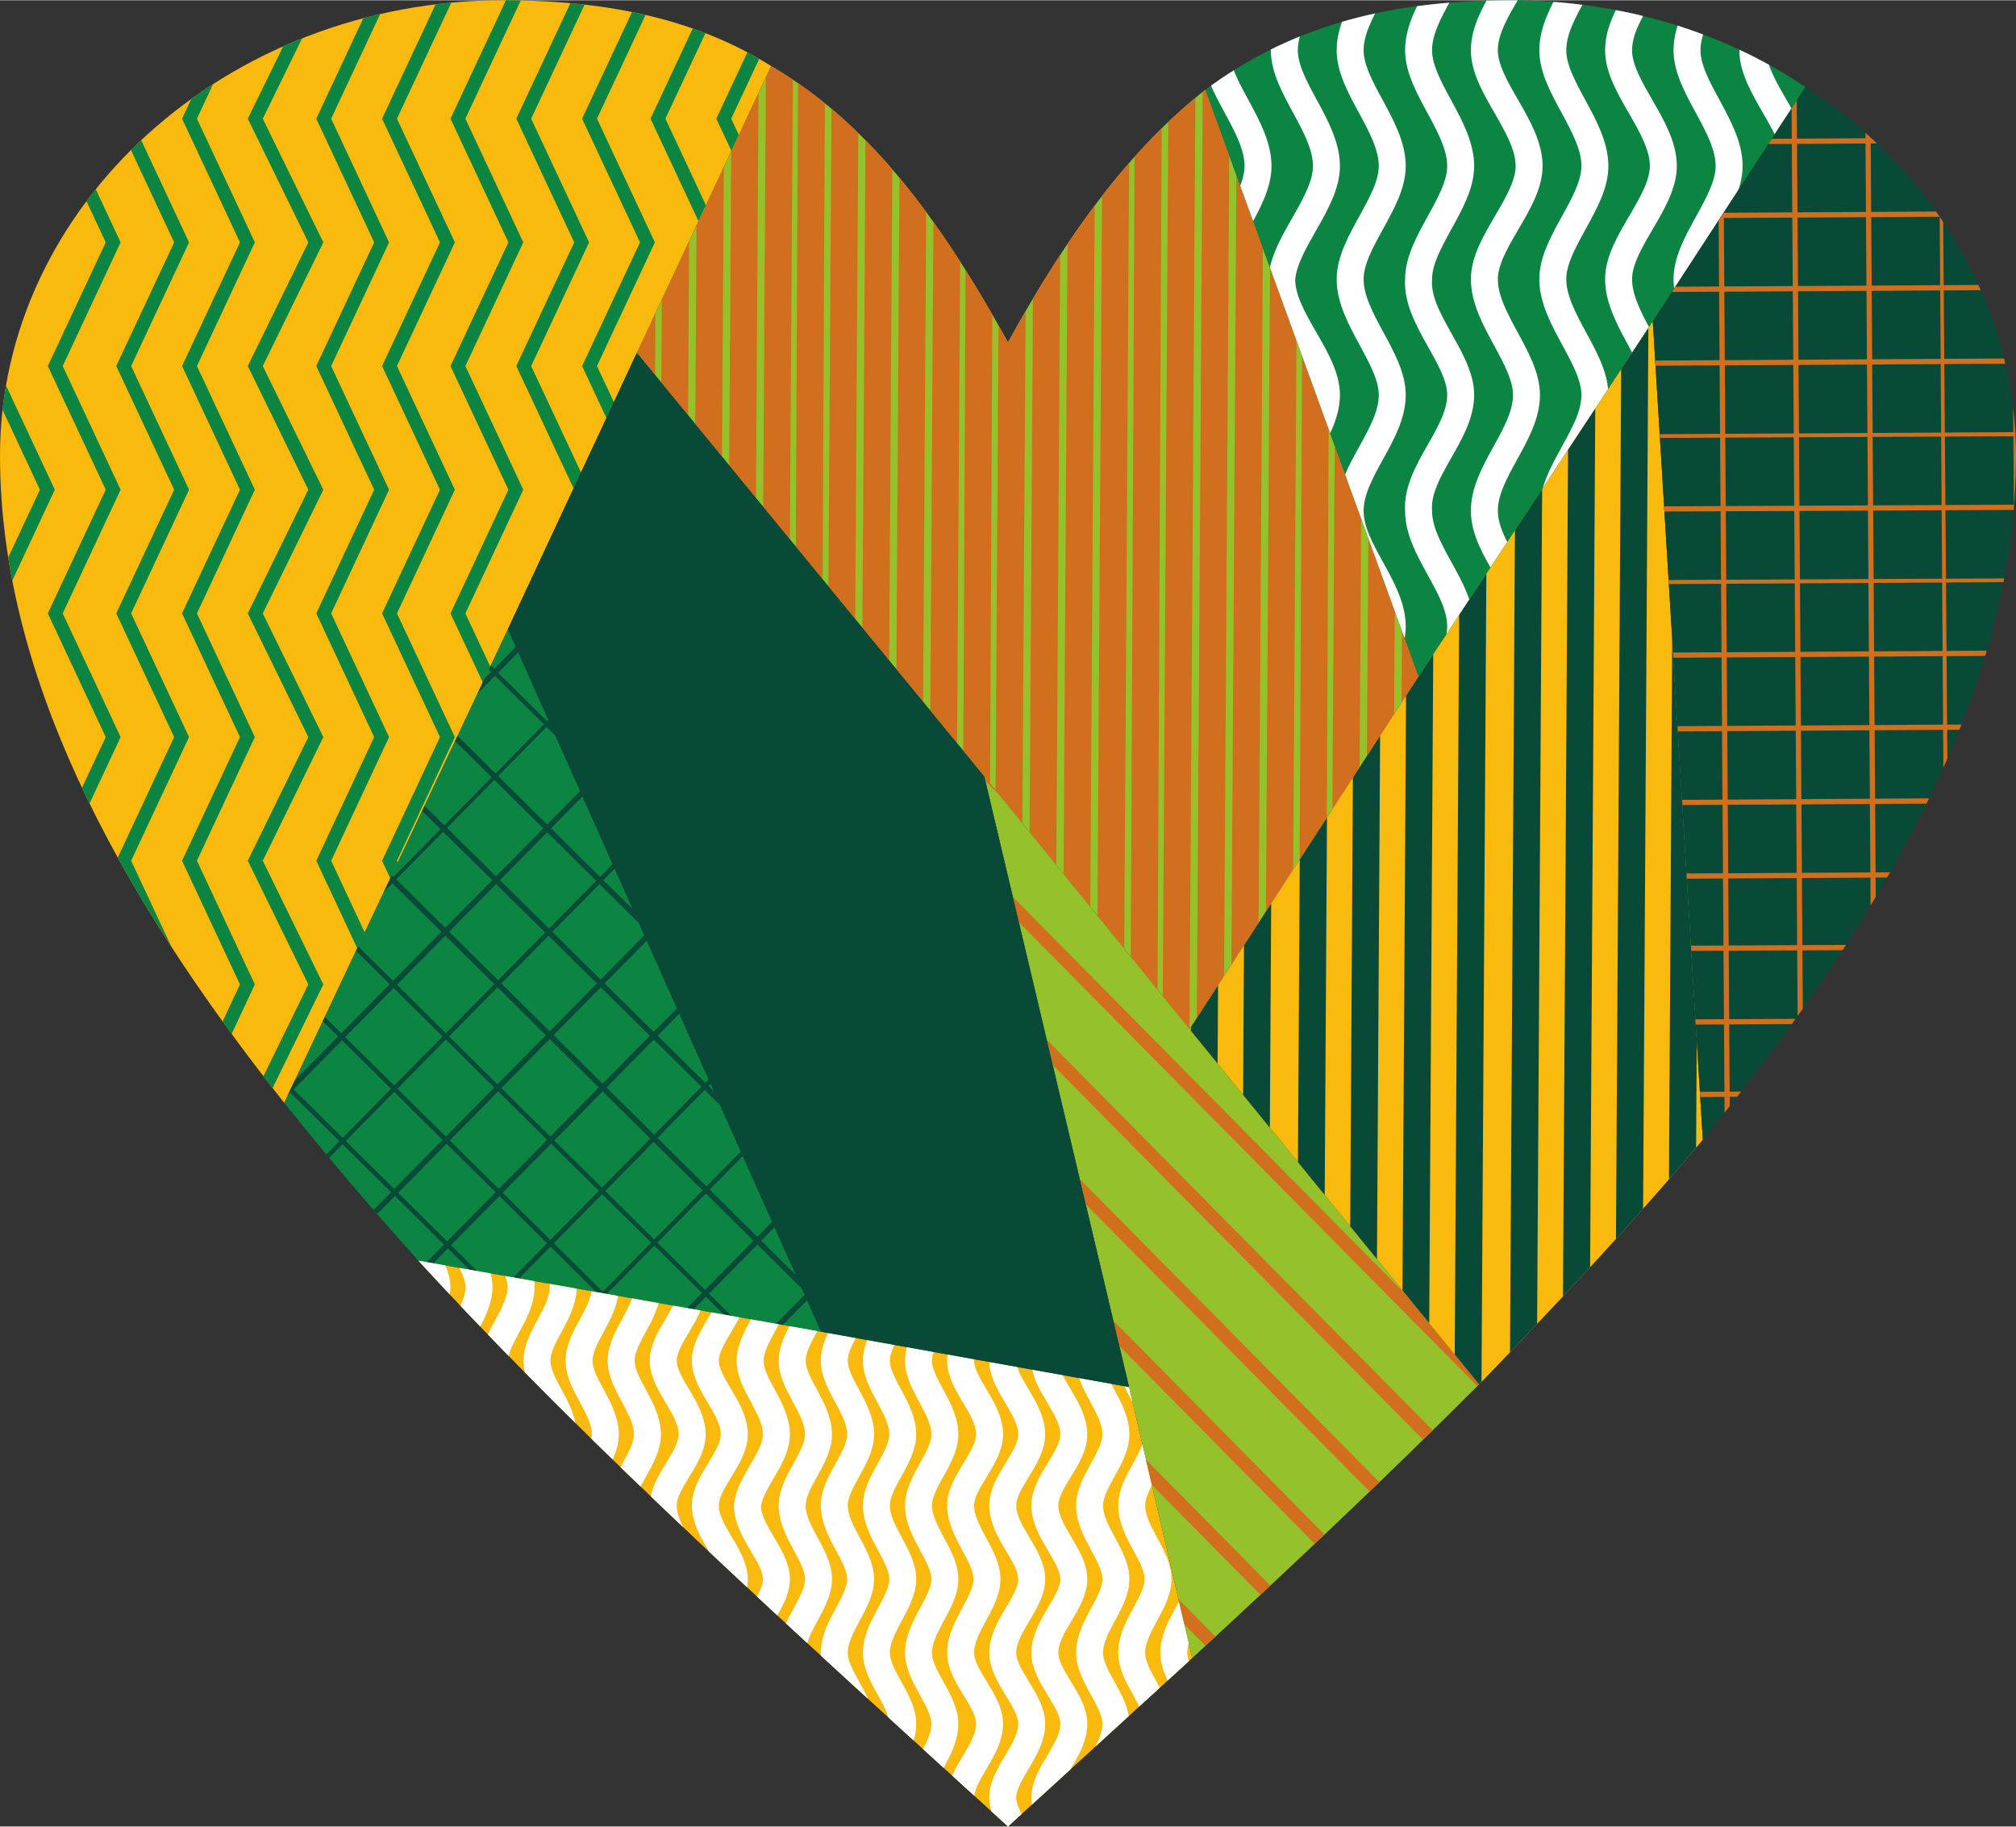 <?xml version="1.0" encoding="UTF-8"?> <svg xmlns="http://www.w3.org/2000/svg" xmlns:xlink="http://www.w3.org/1999/xlink" xml:space="preserve" width="74.758mm" height="67.751mm" version="1.1" style="shape-rendering:geometricPrecision; text-rendering:geometricPrecision; image-rendering:optimizeQuality; fill-rule:evenodd; clip-rule:evenodd" viewBox="0 0 766 694"><rect x="0" y="0" width="766" height="694" fill="#333333" stroke="none"/> <defs> <style type="text/css"> .str5 {stroke:#084A37;stroke-width:10.242} .str3 {stroke:#D16F1E;stroke-width:10.242} .str2 {stroke:white;stroke-width:10.242} .str0 {stroke:#0B8541;stroke-width:5.121} .str4 {stroke:#D16F1E;stroke-width:5.121} .str1 {stroke:#2B2A29;stroke-width:0.78} .fil0 {fill:none} .fil2 {fill:#084A37} .fil3 {fill:#0B8541} .fil5 {fill:#95C12B} .fil1 {fill:#F9BA0D} .fil4 {fill:#084A37;fill-rule:nonzero} .fil6 {fill:#D16F1E;fill-rule:nonzero} </style> <clipPath id="id0"> <path d="M108 419l85 -180 49 -105 51 -109c-27,-17 -60,-25 -102,-25 -105,0 -191,78 -191,173 0,82 43,164 108,246z"></path> </clipPath> <clipPath id="id1"> <path d="M193 239l119 267 117 21 -55 -232 -132 -161 -49 105z"></path> </clipPath> <clipPath id="id2"> <path d="M193 239l119 267 117 21 -55 -232 -132 -161 -49 105z"></path> </clipPath> <clipPath id="id3"> <path d="M312 506l-119 -267 -85 180c16,20 33,40 51,60l153 27z"></path> </clipPath> <clipPath id="id4"> <path d="M312 506l-153 -27c65,71 145,143 224,215 23,-21 47,-43 70,-64l-24 -103 -117 -21z"></path> </clipPath> <clipPath id="id5"> <path d="M242 134l132 161 78 96 87 -134 -81 -223c-28,22 -52,54 -75,96 -27,-49 -54,-84 -90,-105l-51 109z"></path> </clipPath> <clipPath id="id6"> <path d="M374 295l55 232 24 103c38,-35 74,-69 109,-104l-110 -135 -78 -96z"></path> </clipPath> <clipPath id="id7"> <path d="M458 34l81 223 89 -135 58 -89c-31,-21 -70,-33 -112,-33 -49,0 -85,11 -116,34z"></path> </clipPath> <clipPath id="id8"> <path d="M539 257l-87 134 110 135c30,-31 59,-62 85,-93l-19 -311 -89 135z"></path> </clipPath> <clipPath id="id9"> <path d="M628 122l19 311c71,-87 119,-173 119,-260 0,-57 -32,-109 -80,-140l-58 89z"></path> </clipPath> </defs> <g id="Слой_x0020_1">  <line class="fil0" x1="293" y1="25" x2="108" y2="419"></line> <line class="fil0" x1="242" y1="134" x2="562" y2="526"></line> <line class="fil0" x1="452" y1="391" x2="686" y2="33"></line> <line class="fil0" x1="539" y1="257" x2="458" y2="34"></line> <line class="fil0" x1="628" y1="122" x2="647" y2="433"></line> <line class="fil0" x1="374" y1="295" x2="453" y2="630"></line> <line class="fil0" x1="429" y1="527" x2="159" y2="479"></line> <line class="fil0" x1="193" y1="239" x2="312" y2="506"></line> <path class="fil1" d="M108 419l85 -180 49 -105 51 -109c-27,-17 -60,-25 -102,-25 -105,0 -191,78 -191,173 0,82 43,164 108,246z"></path> <g style="clip-path:url(#id0)"> <g id="_2623180894656"> <polyline id="1" class="fil0 str0" points="-283,-331 -261,-284 -283,-237 -261,-190 -283,-143 -261,-96 -283,-49 -261,-2 -283,45 -261,92 -283,139 -261,186 -283,233 -261,280 -283,327 -261,374 -283,421 -261,468 -283,515 -261,562 -283,609 -261,656 -283,703 -261,750 "></polyline> <polyline class="fil0 str0" points="605,-331 627,-284 605,-237 627,-190 605,-143 627,-96 605,-49 627,-2 605,45 627,92 605,139 627,186 605,233 627,280 605,327 627,374 605,421 627,468 605,515 627,562 605,609 627,656 605,703 627,750 "></polyline> <polyline class="fil0 str0" points="-334,-331 -312,-284 -334,-237 -312,-190 -334,-143 -312,-96 -334,-49 -312,-2 -334,45 -312,92 -334,139 -312,186 -334,233 -312,280 -334,327 -312,374 -334,421 -312,468 -334,515 -312,562 -334,609 -312,656 -334,703 -312,750 "></polyline> <polyline class="fil0 str0" points="-258,-331 -235,-284 -258,-237 -235,-190 -258,-143 -235,-96 -258,-49 -235,-2 -258,45 -235,92 -258,139 -235,186 -258,233 -235,280 -258,327 -235,374 -258,421 -235,468 -258,515 -235,562 -258,609 -235,656 -258,703 -235,750 "></polyline> <polyline class="fil0 str0" points="-232,-331 -210,-284 -232,-237 -210,-190 -232,-143 -210,-96 -232,-49 -210,-2 -232,45 -210,92 -232,139 -210,186 -232,233 -210,280 -232,327 -210,374 -232,421 -210,468 -232,515 -210,562 -232,609 -210,656 -232,703 -210,750 "></polyline> <polyline class="fil0 str0" points="-207,-331 -185,-284 -207,-237 -185,-190 -207,-143 -185,-96 -207,-49 -185,-2 -207,45 -185,92 -207,139 -185,186 -207,233 -185,280 -207,327 -185,374 -207,421 -185,468 -207,515 -185,562 -207,609 -185,656 -207,703 -185,750 "></polyline> <polyline class="fil0 str0" points="-181,-331 -159,-284 -181,-237 -159,-190 -181,-143 -159,-96 -181,-49 -159,-2 -181,45 -159,92 -181,139 -159,186 -181,233 -159,280 -181,327 -159,374 -181,421 -159,468 -181,515 -159,562 -181,609 -159,656 -181,703 -159,750 "></polyline> <polyline class="fil0 str0" points="-156,-331 -134,-284 -156,-237 -134,-190 -156,-143 -134,-96 -156,-49 -134,-2 -156,45 -134,92 -156,139 -134,186 -156,233 -134,280 -156,327 -134,374 -156,421 -134,468 -156,515 -134,562 -156,609 -134,656 -156,703 -134,750 "></polyline> <polyline class="fil0 str0" points="-131,-331 -109,-284 -131,-237 -109,-190 -131,-143 -109,-96 -131,-49 -109,-2 -131,45 -109,92 -131,139 -109,186 -131,233 -109,280 -131,327 -109,374 -131,421 -109,468 -131,515 -109,562 -131,609 -109,656 -131,703 -109,750 "></polyline> <polyline class="fil0 str0" points="-105,-331 -83,-284 -105,-237 -83,-190 -105,-143 -83,-96 -105,-49 -83,-2 -105,45 -83,92 -105,139 -83,186 -105,233 -83,280 -105,327 -83,374 -105,421 -83,468 -105,515 -83,562 -105,609 -83,656 -105,703 -83,750 "></polyline> <polyline class="fil0 str0" points="-80,-331 -58,-284 -80,-237 -58,-190 -80,-143 -58,-96 -80,-49 -58,-2 -80,45 -58,92 -80,139 -58,186 -80,233 -58,280 -80,327 -58,374 -80,421 -58,468 -80,515 -58,562 -80,609 -58,656 -80,703 -58,750 "></polyline> <polyline class="fil0 str0" points="-55,-331 -33,-284 -55,-237 -33,-190 -55,-143 -33,-96 -55,-49 -33,-2 -55,45 -33,92 -55,139 -33,186 -55,233 -33,280 -55,327 -33,374 -55,421 -33,468 -55,515 -33,562 -55,609 -33,656 -55,703 -33,750 "></polyline> <polyline class="fil0 str0" points="-29,-331 -7,-284 -29,-237 -7,-190 -29,-143 -7,-96 -29,-49 -7,-2 -29,45 -7,92 -29,139 -7,186 -29,233 -7,280 -29,327 -7,374 -29,421 -7,468 -29,515 -7,562 -29,609 -7,656 -29,703 -7,750 "></polyline> <polyline class="fil0 str0" points="-4,-331 18,-284 -4,-237 18,-190 -4,-143 18,-96 -4,-49 18,-2 -4,45 18,92 -4,139 18,186 -4,233 18,280 -4,327 18,374 -4,421 18,468 -4,515 18,562 -4,609 18,656 -4,703 18,750 "></polyline> <polyline class="fil0 str0" points="21,-331 43,-284 21,-237 43,-190 21,-143 43,-96 21,-49 43,-2 21,45 43,92 21,139 43,186 21,233 43,280 21,327 43,374 21,421 43,468 21,515 43,562 21,609 43,656 21,703 43,750 "></polyline> <polyline class="fil0 str0" points="47,-331 69,-284 47,-237 69,-190 47,-143 69,-96 47,-49 69,-2 47,45 69,92 47,139 69,186 47,233 69,280 47,327 69,374 47,421 69,468 47,515 69,562 47,609 69,656 47,703 69,750 "></polyline> <polyline class="fil0 str0" points="72,-331 94,-284 72,-237 94,-190 72,-143 94,-96 72,-49 94,-2 72,45 94,92 72,139 94,186 72,233 94,280 72,327 94,374 72,421 94,468 72,515 94,562 72,609 94,656 72,703 94,750 "></polyline> <polyline class="fil0 str0" points="97,-331 120,-284 97,-237 120,-190 97,-143 120,-96 97,-49 120,-2 97,45 120,92 97,139 120,186 97,233 120,280 97,327 120,374 97,421 120,468 97,515 120,562 97,609 120,656 97,703 120,750 "></polyline> <polyline class="fil0 str0" points="123,-331 145,-284 123,-237 145,-190 123,-143 145,-96 123,-49 145,-2 123,45 145,92 123,139 145,186 123,233 145,280 123,327 145,374 123,421 145,468 123,515 145,562 123,609 145,656 123,703 145,750 "></polyline> <polyline class="fil0 str0" points="148,-331 170,-284 148,-237 170,-190 148,-143 170,-96 148,-49 170,-2 148,45 170,92 148,139 170,186 148,233 170,280 148,327 170,374 148,421 170,468 148,515 170,562 148,609 170,656 148,703 170,750 "></polyline> <polyline class="fil0 str0" points="174,-331 196,-284 174,-237 196,-190 174,-143 196,-96 174,-49 196,-2 174,45 196,92 174,139 196,186 174,233 196,280 174,327 196,374 174,421 196,468 174,515 196,562 174,609 196,656 174,703 196,750 "></polyline> <polyline class="fil0 str0" points="199,-331 221,-284 199,-237 221,-190 199,-143 221,-96 199,-49 221,-2 199,45 221,92 199,139 221,186 199,233 221,280 199,327 221,374 199,421 221,468 199,515 221,562 199,609 221,656 199,703 221,750 "></polyline> <polyline class="fil0 str0" points="224,-331 246,-284 224,-237 246,-190 224,-143 246,-96 224,-49 246,-2 224,45 246,92 224,139 246,186 224,233 246,280 224,327 246,374 224,421 246,468 224,515 246,562 224,609 246,656 224,703 246,750 "></polyline> <polyline class="fil0 str0" points="250,-331 272,-284 250,-237 272,-190 250,-143 272,-96 250,-49 272,-2 250,45 272,92 250,139 272,186 250,233 272,280 250,327 272,374 250,421 272,468 250,515 272,562 250,609 272,656 250,703 272,750 "></polyline> <polyline class="fil0 str0" points="275,-331 297,-284 275,-237 297,-190 275,-143 297,-96 275,-49 297,-2 275,45 297,92 275,139 297,186 275,233 297,280 275,327 297,374 275,421 297,468 275,515 297,562 275,609 297,656 275,703 297,750 "></polyline> <polyline class="fil0 str0" points="300,-331 322,-284 300,-237 322,-190 300,-143 322,-96 300,-49 322,-2 300,45 322,92 300,139 322,186 300,233 322,280 300,327 322,374 300,421 322,468 300,515 322,562 300,609 322,656 300,703 322,750 "></polyline> <polyline class="fil0 str0" points="326,-331 348,-284 326,-237 348,-190 326,-143 348,-96 326,-49 348,-2 326,45 348,92 326,139 348,186 326,233 348,280 326,327 348,374 326,421 348,468 326,515 348,562 326,609 348,656 326,703 348,750 "></polyline> <polyline class="fil0 str0" points="579,-331 601,-284 579,-237 601,-190 579,-143 601,-96 579,-49 601,-2 579,45 601,92 579,139 601,186 579,233 601,280 579,327 601,374 579,421 601,468 579,515 601,562 579,609 601,656 579,703 601,750 "></polyline> <polyline class="fil0 str0" points="-308,-331 -286,-284 -308,-237 -286,-190 -308,-143 -286,-96 -308,-49 -286,-2 -308,45 -286,92 -308,139 -286,186 -308,233 -286,280 -308,327 -286,374 -308,421 -286,468 -308,515 -286,562 -308,609 -286,656 -308,703 -286,750 "></polyline> <polyline class="fil0 str0" points="376,-331 398,-284 376,-237 398,-190 376,-143 398,-96 376,-49 398,-2 376,45 398,92 376,139 398,186 376,233 398,280 376,327 398,374 376,421 398,468 376,515 398,562 376,609 398,656 376,703 398,750 "></polyline> <polyline class="fil0 str0" points="402,-331 424,-284 402,-237 424,-190 402,-143 424,-96 402,-49 424,-2 402,45 424,92 402,139 424,186 402,233 424,280 402,327 424,374 402,421 424,468 402,515 424,562 402,609 424,656 402,703 424,750 "></polyline> <polyline class="fil0 str0" points="427,-331 449,-284 427,-237 449,-190 427,-143 449,-96 427,-49 449,-2 427,45 449,92 427,139 449,186 427,233 449,280 427,327 449,374 427,421 449,468 427,515 449,562 427,609 449,656 427,703 449,750 "></polyline> <polyline class="fil0 str0" points="453,-331 475,-284 453,-237 475,-190 453,-143 475,-96 453,-49 475,-2 453,45 475,92 453,139 475,186 453,233 475,280 453,327 475,374 453,421 475,468 453,515 475,562 453,609 475,656 453,703 475,750 "></polyline> <polyline class="fil0 str0" points="478,-331 500,-284 478,-237 500,-190 478,-143 500,-96 478,-49 500,-2 478,45 500,92 478,139 500,186 478,233 500,280 478,327 500,374 478,421 500,468 478,515 500,562 478,609 500,656 478,703 500,750 "></polyline> <polyline class="fil0 str0" points="503,-331 525,-284 503,-237 525,-190 503,-143 525,-96 503,-49 525,-2 503,45 525,92 503,139 525,186 503,233 525,280 503,327 525,374 503,421 525,468 503,515 525,562 503,609 525,656 503,703 525,750 "></polyline> <polyline class="fil0 str0" points="529,-331 551,-284 529,-237 551,-190 529,-143 551,-96 529,-49 551,-2 529,45 551,92 529,139 551,186 529,233 551,280 529,327 551,374 529,421 551,468 529,515 551,562 529,609 551,656 529,703 551,750 "></polyline> <polyline class="fil0 str0" points="554,-331 576,-284 554,-237 576,-190 554,-143 576,-96 554,-49 576,-2 554,45 576,92 554,139 576,186 554,233 576,280 554,327 576,374 554,421 576,468 554,515 576,562 554,609 576,656 554,703 576,750 "></polyline> <polyline class="fil0 str0" points="351,-331 373,-284 351,-237 373,-190 351,-143 373,-96 351,-49 373,-2 351,45 373,92 351,139 373,186 351,233 373,280 351,327 373,374 351,421 373,468 351,515 373,562 351,609 373,656 351,703 373,750 "></polyline> </g> </g> <path class="fil0" d="M108 419l85 -180 49 -105 51 -109c-27,-17 -60,-25 -102,-25 -105,0 -191,78 -191,173 0,82 43,164 108,246z"></path> <polygon class="fil2" points="193,239 312,506 429,527 374,295 242,134 "></polygon> <g style="clip-path:url(#id1)"> </g> <polygon id="1" class="fil0" points="193,239 312,506 429,527 374,295 242,134 "></polygon> <g style="clip-path:url(#id2)"> <path id="2" class="fil0 str1" d="M193 134l236 393m0 -393l-236 393"></path> </g> <path class="fil3" d="M312 506l-119 -267 -85 180c16,20 33,40 51,60l153 27z"></path> <g style="clip-path:url(#id3)"> <g id="_2623355143152"> <polygon id="1" class="fil4" points="210,984 -402,378 -399,378 213,984 "></polygon> <polygon class="fil4" points="818,370 205,-235 208,-235 820,370 "></polygon> <polygon class="fil4" points="250,945 -363,339 -360,339 252,945 "></polygon> <polygon class="fil4" points="269,925 -343,319 -341,319 272,925 "></polygon> <polygon class="fil4" points="289,905 -324,299 -321,299 292,905 "></polygon> <polygon class="fil4" points="308,885 -304,279 -301,279 311,885 "></polygon> <polygon class="fil4" points="328,865 -284,260 -282,260 331,865 "></polygon> <polygon class="fil4" points="348,846 -265,240 -262,240 350,846 "></polygon> <polygon class="fil4" points="367,826 -245,220 -243,220 370,826 "></polygon> <polygon class="fil4" points="387,806 -226,200 -223,200 389,806 "></polygon> <polygon class="fil4" points="406,786 -206,180 -203,180 409,786 "></polygon> <polygon class="fil4" points="426,766 -187,161 -184,161 429,766 "></polygon> <polygon class="fil4" points="446,747 -167,141 -164,141 448,747 "></polygon> <polygon class="fil4" points="563,628 -49,22 -47,22 566,628 "></polygon> <polygon class="fil4" points="583,608 -30,2 -27,2 585,608 "></polygon> <polygon class="fil4" points="602,588 -10,-18 -8,-18 605,588 "></polygon> <polygon class="fil4" points="622,568 9,-37 12,-37 624,568 "></polygon> <polygon class="fil4" points="641,549 29,-57 32,-57 644,549 "></polygon> <polygon class="fil4" points="661,529 49,-77 51,-77 664,529 "></polygon> <polygon class="fil4" points="681,509 68,-97 71,-97 683,509 "></polygon> <polygon class="fil4" points="700,489 88,-117 90,-117 703,489 "></polygon> <polygon class="fil4" points="720,469 107,-136 110,-136 722,469 "></polygon> <polygon class="fil4" points="739,450 127,-156 130,-156 742,450 "></polygon> <polygon class="fil4" points="759,430 146,-176 149,-176 762,430 "></polygon> <polygon class="fil4" points="778,410 166,-196 169,-196 781,410 "></polygon> <polygon class="fil4" points="798,390 186,-216 188,-216 801,390 "></polygon> <polygon class="fil4" points="230,964 -382,359 -380,359 233,964 "></polygon> <polygon class="fil4" points="485,707 -128,101 -125,101 487,707 "></polygon> <polygon class="fil4" points="504,687 -108,81 -105,81 507,687 "></polygon> <polygon class="fil4" points="524,667 -89,62 -86,62 527,667 "></polygon> <polygon class="fil4" points="543,648 -69,42 -66,42 546,648 "></polygon> <polygon class="fil4" points="465,727 -147,121 -145,121 468,727 "></polygon> <polygon class="fil4" points="834,356 202,997 202,994 834,353 "></polygon> <polygon class="fil4" points="218,-249 -414,392 -414,389 218,-252 "></polygon> <polygon class="fil4" points="794,317 162,958 162,955 794,314 "></polygon> <polygon class="fil4" points="774,297 142,938 142,935 774,294 "></polygon> <polygon class="fil4" points="754,278 122,919 122,916 754,275 "></polygon> <polygon class="fil4" points="734,258 103,899 103,896 735,255 "></polygon> <polygon class="fil4" points="715,239 83,880 83,877 715,236 "></polygon> <polygon class="fil4" points="695,219 63,860 63,857 695,216 "></polygon> <polygon class="fil4" points="675,200 43,841 43,838 675,197 "></polygon> <polygon class="fil4" points="655,180 23,821 23,818 655,177 "></polygon> <polygon class="fil4" points="635,161 3,802 3,799 635,158 "></polygon> <polygon class="fil4" points="615,141 -17,782 -17,779 615,138 "></polygon> <polygon class="fil4" points="595,122 -37,763 -36,760 595,119 "></polygon> <polygon class="fil4" points="476,4 -156,645 -156,643 476,2 "></polygon> <polygon class="fil4" points="456,-15 -176,626 -176,623 456,-18 "></polygon> <polygon class="fil4" points="436,-35 -196,606 -195,604 436,-37 "></polygon> <polygon class="fil4" points="417,-54 -215,587 -215,584 417,-57 "></polygon> <polygon class="fil4" points="397,-74 -235,567 -235,565 397,-76 "></polygon> <polygon class="fil4" points="377,-93 -255,548 -255,545 377,-96 "></polygon> <polygon class="fil4" points="357,-113 -275,528 -275,526 357,-115 "></polygon> <polygon class="fil4" points="337,-132 -295,509 -295,506 337,-135 "></polygon> <polygon class="fil4" points="317,-152 -315,489 -315,487 317,-154 "></polygon> <polygon class="fil4" points="297,-171 -335,470 -335,467 297,-174 "></polygon> <polygon class="fil4" points="277,-191 -355,450 -354,448 277,-193 "></polygon> <polygon class="fil4" points="258,-210 -374,431 -374,428 258,-213 "></polygon> <polygon class="fil4" points="238,-230 -394,411 -394,409 238,-232 "></polygon> <polygon class="fil4" points="814,336 182,977 182,974 814,333 "></polygon> <polygon class="fil4" points="556,83 -76,724 -76,721 556,80 "></polygon> <polygon class="fil4" points="536,63 -96,704 -96,701 536,60 "></polygon> <polygon class="fil4" points="516,44 -116,684 -116,682 516,41 "></polygon> <polygon class="fil4" points="496,24 -136,665 -136,662 496,21 "></polygon> <polygon class="fil4" points="575,102 -56,743 -56,740 576,99 "></polygon> </g> </g> <path class="fil0" d="M312 506l-119 -267 -85 180c16,20 33,40 51,60l153 27z"></path> <path class="fil1" d="M312 506l-153 -27c65,71 145,143 224,215 23,-21 47,-43 70,-64l-24 -103 -117 -21z"></path> <g style="clip-path:url(#id4)"> <g id="_2623850902352"> <g> <path id="1" class="fil0 str2" d="M15 268c-11,9 -22,19 -22,28 0,9 11,18 11,27 0,10 -10,19 -10,28 0,9 10,18 10,28 0,9 -10,18 -10,27 0,10 10,19 10,28 0,9 -10,18 -10,28 0,9 10,18 10,27 0,10 -10,19 -10,28 0,9 10,18 10,28 0,9 -10,18 -10,27 0,10 10,19 10,28 0,9 -10,18 -10,28 0,9 10,18 10,27 0,10 -10,19 -10,28 0,9 10,18 10,28 0,9 -10,18 -10,27 0,9 10,19 10,28 0,9 -10,18 -10,28 0,9 10,18 10,27 0,9 -10,19 -10,28 0,9 10,18 10,28 0,9 -10,18 -20,27"></path> <path class="fil0 str2" d="M31 268c-11,9 -22,19 -22,28 0,9 11,18 11,27 1,10 -10,19 -10,28 0,9 11,18 11,28 0,9 -11,18 -11,27 0,10 11,19 11,28 0,9 -11,18 -11,28 0,9 11,18 11,27 0,10 -11,19 -11,28 0,9 11,18 11,28 0,9 -11,18 -11,27 0,10 10,19 10,28 0,9 -10,18 -10,28 0,9 11,18 11,27 0,10 -11,19 -11,28 0,9 11,18 11,28 0,9 -11,18 -11,27 0,9 11,19 11,28 0,9 -11,18 -11,28 0,9 11,18 11,27 0,9 -11,19 -11,28 0,9 11,18 11,28 0,9 -11,18 -21,27"></path> <path class="fil0 str2" d="M628 268c-11,9 -22,19 -22,28 0,9 11,18 11,27 1,10 -10,19 -10,28 0,9 11,18 11,28 0,9 -11,18 -11,27 0,10 11,19 11,28 0,9 -11,18 -11,28 0,9 11,18 11,27 0,10 -11,19 -11,28 0,9 11,18 11,28 0,9 -11,18 -11,27 0,10 11,19 11,28 0,9 -11,18 -11,28 0,9 11,18 11,27 0,10 -11,19 -11,28 0,9 11,18 11,28 0,9 -11,18 -11,27 0,9 11,19 11,28 0,9 -11,18 -11,28 0,9 11,18 11,27 0,9 -11,19 -11,28 0,9 11,18 11,28 0,9 -11,18 -21,27"></path> <path class="fil0 str2" d="M63 268c-11,9 -22,19 -22,28 0,9 11,18 11,27 1,10 -10,19 -10,28 0,9 11,18 11,28 0,9 -11,18 -11,27 0,10 11,19 11,28 0,9 -11,18 -11,28 0,9 11,18 11,27 0,10 -11,19 -11,28 0,9 11,18 11,28 0,9 -11,18 -11,27 0,10 11,19 11,28 0,9 -11,18 -11,28 0,9 11,18 11,27 0,10 -11,19 -11,28 0,9 11,18 11,28 0,9 -11,18 -11,27 0,9 11,19 11,28 0,9 -11,18 -11,28 0,9 11,18 11,27 0,9 -11,19 -11,28 0,9 11,18 11,28 0,9 -11,18 -21,27"></path> <path class="fil0 str2" d="M79 268c-11,9 -22,19 -22,28 0,9 11,18 12,27 0,10 -10,19 -10,28 0,9 10,18 10,28 0,9 -10,18 -10,27 0,10 10,19 10,28 0,9 -10,18 -10,28 0,9 10,18 10,27 0,10 -10,19 -10,28 0,9 10,18 10,28 0,9 -10,18 -10,27 -1,10 10,19 10,28 0,9 -11,18 -10,28 0,9 10,18 10,27 0,10 -10,19 -10,28 0,9 10,18 10,28 0,9 -10,18 -10,27 0,9 10,19 10,28 0,9 -10,18 -10,28 0,9 10,18 10,27 0,9 -10,19 -10,28 0,9 10,18 10,28 0,9 -10,18 -21,27"></path> <path class="fil0 str2" d="M95 268c-11,9 -22,19 -22,28 0,9 11,18 12,27 0,10 -10,19 -10,28 0,9 10,18 10,28 0,9 -10,18 -10,27 0,10 10,19 10,28 0,9 -10,18 -10,28 0,9 10,18 10,27 0,10 -10,19 -10,28 0,9 10,18 10,28 0,9 -10,18 -10,27 0,10 10,19 10,28 0,9 -10,18 -10,28 0,9 10,18 10,27 0,10 -10,19 -10,28 0,9 10,18 10,28 0,9 -10,18 -10,27 0,9 10,19 10,28 0,9 -10,18 -10,28 0,9 10,18 10,27 0,9 -10,19 -10,28 0,9 10,18 10,28 0,9 -10,18 -21,27"></path> <path class="fil0 str2" d="M112 268c-11,9 -22,19 -22,28 0,9 11,18 11,27 0,10 -10,19 -10,28 0,9 10,18 10,28 0,9 -10,18 -10,27 0,10 10,19 10,28 0,9 -10,18 -10,28 0,9 10,18 10,27 0,10 -10,19 -10,28 0,9 10,18 10,28 0,9 -10,18 -10,27 0,10 10,19 10,28 0,9 -10,18 -10,28 0,9 10,18 10,27 0,10 -10,19 -10,28 0,9 10,18 10,28 0,9 -10,18 -10,27 0,9 10,19 10,28 0,9 -10,18 -10,28 0,9 10,18 10,27 0,9 -10,19 -10,28 0,9 10,18 10,28 0,9 -10,18 -21,27"></path> <path class="fil0 str2" d="M128 268c-11,9 -22,19 -22,28 0,9 11,18 11,27 0,10 -10,19 -10,28 0,9 10,18 10,28 0,9 -10,18 -10,27 0,10 10,19 10,28 0,9 -10,18 -10,28 0,9 10,18 10,27 0,10 -10,19 -10,28 0,9 10,18 10,28 0,9 -10,18 -10,27 0,10 10,19 10,28 0,9 -10,18 -10,28 0,9 10,18 10,27 0,10 -10,19 -10,28 0,9 10,18 10,28 0,9 -10,18 -10,27 0,9 10,19 10,28 0,9 -10,18 -10,28 0,9 10,18 10,27 0,9 -10,19 -10,28 0,9 10,18 10,28 0,9 -10,18 -20,27"></path> <path class="fil0 str2" d="M144 268c-11,9 -22,19 -22,28 0,9 11,18 11,27 1,10 -10,19 -10,28 0,9 11,18 11,28 0,9 -11,18 -11,27 0,10 11,19 11,28 0,9 -11,18 -11,28 0,9 11,18 11,27 0,10 -11,19 -11,28 0,9 11,18 11,28 0,9 -11,18 -11,27 0,10 10,19 10,28 0,9 -10,18 -10,28 0,9 11,18 11,27 0,10 -11,19 -11,28 0,9 11,18 11,28 0,9 -11,18 -11,27 0,9 11,19 11,28 0,9 -11,18 -11,28 0,9 11,18 11,27 0,9 -11,19 -11,28 0,9 11,18 11,28 0,9 -11,18 -21,27"></path> <path class="fil0 str2" d="M160 268c-11,9 -22,19 -22,28 0,9 11,18 11,27 1,10 -10,19 -10,28 0,9 11,18 11,28 0,9 -11,18 -11,27 0,10 11,19 11,28 0,9 -11,18 -11,28 0,9 11,18 11,27 0,10 -11,19 -11,28 0,9 11,18 11,28 0,9 -11,18 -11,27 0,10 10,19 10,28 0,9 -10,18 -10,28 0,9 11,18 11,27 0,10 -11,19 -11,28 0,9 11,18 11,28 0,9 -11,18 -11,27 0,9 11,19 11,28 0,9 -11,18 -11,28 0,9 11,18 11,27 0,9 -11,19 -11,28 0,9 11,18 11,28 0,9 -11,18 -21,27"></path> <path class="fil0 str2" d="M176 268c-11,9 -22,19 -22,28 0,9 11,18 11,27 1,10 -10,19 -10,28 0,9 11,18 11,28 0,9 -11,18 -11,27 0,10 11,19 11,28 0,9 -11,18 -11,28 0,9 11,18 11,27 0,10 -11,19 -11,28 0,9 11,18 11,28 0,9 -11,18 -11,27 0,10 11,19 11,28 0,9 -11,18 -11,28 0,9 11,18 11,27 0,10 -11,19 -11,28 0,9 11,18 11,28 0,9 -11,18 -11,27 0,9 11,19 11,28 0,9 -11,18 -11,28 0,9 11,18 11,27 0,9 -11,19 -11,28 0,9 11,18 11,28 0,9 -11,18 -21,27"></path> <path class="fil0 str2" d="M192 268c-11,9 -22,19 -22,28 0,9 11,18 12,27 0,10 -10,19 -10,28 0,9 10,18 10,28 0,9 -10,18 -10,27 0,10 10,19 10,28 0,9 -10,18 -10,28 0,9 10,18 10,27 0,10 -10,19 -10,28 0,9 10,18 10,28 0,9 -10,18 -10,27 -1,10 10,19 10,28 0,9 -11,18 -10,28 0,9 10,18 10,27 0,10 -10,19 -10,28 0,9 10,18 10,28 0,9 -10,18 -10,27 0,9 10,19 10,28 0,9 -10,18 -10,28 0,9 10,18 10,27 0,9 -10,19 -10,28 0,9 10,18 10,28 0,9 -10,18 -21,27"></path> <path class="fil0 str2" d="M208 268c-11,9 -22,19 -22,28 0,9 11,18 12,27 0,10 -10,19 -10,28 0,9 10,18 10,28 0,9 -10,18 -10,27 0,10 10,19 10,28 0,9 -10,18 -10,28 0,9 10,18 10,27 0,10 -10,19 -10,28 0,9 10,18 10,28 0,9 -10,18 -10,27 0,10 10,19 10,28 0,9 -10,18 -10,28 0,9 10,18 10,27 0,10 -10,19 -10,28 0,9 10,18 10,28 0,9 -10,18 -10,27 0,9 10,19 10,28 0,9 -10,18 -10,28 0,9 10,18 10,27 0,9 -10,19 -10,28 0,9 10,18 10,28 0,9 -10,18 -21,27"></path> <path class="fil0 str2" d="M225 268c-11,9 -22,19 -22,28 0,9 11,18 11,27 0,10 -10,19 -10,28 0,9 10,18 10,28 0,9 -10,18 -10,27 0,10 10,19 10,28 0,9 -10,18 -10,28 0,9 10,18 10,27 0,10 -10,19 -10,28 0,9 10,18 10,28 0,9 -10,18 -10,27 0,10 10,19 10,28 0,9 -10,18 -10,28 0,9 10,18 10,27 0,10 -10,19 -10,28 0,9 10,18 10,28 0,9 -10,18 -10,27 0,9 10,19 10,28 0,9 -10,18 -10,28 0,9 10,18 10,27 0,9 -10,19 -10,28 0,9 10,18 10,28 0,9 -10,18 -21,27"></path> <path class="fil0 str2" d="M241 268c-11,9 -22,19 -22,28 0,9 11,18 11,27 0,10 -10,19 -10,28 0,9 10,18 10,28 0,9 -10,18 -10,27 0,10 10,19 10,28 0,9 -10,18 -10,28 0,9 10,18 10,27 0,10 -10,19 -10,28 0,9 10,18 10,28 0,9 -10,18 -10,27 0,10 10,19 10,28 0,9 -10,18 -10,28 0,9 10,18 10,27 0,10 -10,19 -10,28 0,9 10,18 10,28 0,9 -10,18 -10,27 0,9 10,19 10,28 0,9 -10,18 -10,28 0,9 10,18 10,27 0,9 -10,19 -10,28 0,9 10,18 10,28 0,9 -10,18 -20,27"></path> <path class="fil0 str2" d="M257 268c-11,9 -22,19 -22,28 0,9 11,18 11,27 0,10 -10,19 -10,28 0,9 10,18 10,28 0,9 -10,18 -10,27 0,10 10,19 10,28 0,9 -10,18 -10,28 0,9 10,18 10,27 0,10 -10,19 -10,28 0,9 10,18 10,28 0,9 -10,18 -10,27 0,10 10,19 10,28 0,9 -10,18 -10,28 0,9 10,18 10,27 0,10 -10,19 -10,28 0,9 10,18 10,28 0,9 -10,18 -10,27 0,9 10,19 10,28 0,9 -10,18 -10,28 0,9 10,18 10,27 0,9 -10,19 -10,28 0,9 10,18 10,28 0,9 -10,18 -20,27"></path> <path class="fil0 str2" d="M273 268c-11,9 -22,19 -22,28 0,9 11,18 11,27 1,10 -10,19 -10,28 0,9 11,18 11,28 0,9 -11,18 -11,27 0,10 11,19 11,28 0,9 -11,18 -11,28 0,9 11,18 11,27 0,10 -11,19 -11,28 0,9 11,18 11,28 0,9 -11,18 -11,27 0,10 10,19 10,28 0,9 -10,18 -10,28 0,9 11,18 11,27 0,10 -11,19 -11,28 0,9 11,18 11,28 0,9 -11,18 -11,27 0,9 11,19 11,28 0,9 -11,18 -11,28 0,9 11,18 11,27 0,9 -11,19 -11,28 0,9 11,18 11,28 0,9 -11,18 -21,27"></path> <path class="fil0 str2" d="M289 268c-11,9 -22,19 -22,28 0,9 11,18 11,27 1,10 -10,19 -10,28 0,9 11,18 11,28 0,9 -11,18 -11,27 0,10 11,19 11,28 0,9 -11,18 -11,28 0,9 11,18 11,27 0,10 -11,19 -11,28 0,9 11,18 11,28 0,9 -11,18 -11,27 0,10 11,19 11,28 0,9 -11,18 -11,28 0,9 11,18 11,27 0,10 -11,19 -11,28 0,9 11,18 11,28 0,9 -11,18 -11,27 0,9 11,19 11,28 0,9 -11,18 -11,28 0,9 11,18 11,27 0,9 -11,19 -11,28 0,9 11,18 11,28 0,9 -11,18 -21,27"></path> <path class="fil0 str2" d="M305 268c-11,9 -22,19 -22,28 0,9 11,18 12,27 0,10 -10,19 -10,28 0,9 10,18 10,28 0,9 -10,18 -10,27 0,10 10,19 10,28 0,9 -10,18 -10,28 0,9 10,18 10,27 0,10 -10,19 -10,28 0,9 10,18 10,28 0,9 -10,18 -11,27 0,10 11,19 11,28 0,9 -11,18 -11,28 1,9 11,18 11,27 0,10 -10,19 -10,28 0,9 10,18 10,28 0,9 -10,18 -10,27 0,9 10,19 10,28 0,9 -10,18 -10,28 0,9 10,18 10,27 0,9 -10,19 -10,28 0,9 10,18 10,28 0,9 -10,18 -21,27"></path> <path class="fil0 str2" d="M321 268c-11,9 -22,19 -22,28 0,9 11,18 12,27 0,10 -10,19 -10,28 0,9 10,18 10,28 0,9 -10,18 -10,27 0,10 10,19 10,28 0,9 -10,18 -10,28 0,9 10,18 10,27 0,10 -10,19 -10,28 0,9 10,18 10,28 0,9 -10,18 -10,27 0,10 10,19 10,28 0,9 -10,18 -10,28 0,9 10,18 10,27 0,10 -10,19 -10,28 0,9 10,18 10,28 0,9 -10,18 -10,27 0,9 10,19 10,28 0,9 -10,18 -10,28 0,9 10,18 10,27 0,9 -10,19 -10,28 0,9 10,18 10,28 0,9 -10,18 -21,27"></path> <path class="fil0 str2" d="M338 268c-11,9 -23,19 -23,28 0,9 12,18 12,27 0,10 -10,19 -10,28 0,9 10,18 10,28 0,9 -10,18 -10,27 0,10 10,19 10,28 0,9 -10,18 -10,28 0,9 10,18 10,27 0,10 -10,19 -10,28 0,9 10,18 10,28 0,9 -10,18 -10,27 0,10 10,19 10,28 0,9 -10,18 -10,28 0,9 10,18 10,27 0,10 -10,19 -10,28 0,9 10,18 10,28 0,9 -10,18 -10,27 0,9 10,19 10,28 0,9 -10,18 -10,28 0,9 10,18 10,27 0,9 -10,19 -10,28 0,9 10,18 10,28 0,9 -10,18 -21,27"></path> <path class="fil0 str2" d="M354 268c-11,9 -22,19 -22,28 0,9 11,18 11,27 0,10 -10,19 -10,28 0,9 10,18 10,28 0,9 -10,18 -10,27 0,10 10,19 10,28 0,9 -10,18 -10,28 0,9 10,18 10,27 0,10 -10,19 -10,28 0,9 10,18 10,28 0,9 -10,18 -10,27 0,10 10,19 10,28 0,9 -10,18 -10,28 0,9 10,18 10,27 0,10 -10,19 -10,28 0,9 10,18 10,28 0,9 -10,18 -10,27 0,9 10,19 10,28 0,9 -10,18 -10,28 0,9 10,18 10,27 0,9 -10,19 -10,28 0,9 10,18 10,28 0,9 -10,18 -20,27"></path> <path class="fil0 str2" d="M370 268c-11,9 -22,19 -22,28 0,9 11,18 11,27 0,10 -10,19 -10,28 0,9 10,18 10,28 0,9 -10,18 -10,27 0,10 10,19 10,28 0,9 -10,18 -10,28 0,9 10,18 10,27 0,10 -10,19 -10,28 0,9 10,18 10,28 0,9 -10,18 -10,27 0,10 10,19 10,28 0,9 -10,18 -10,28 0,9 10,18 10,27 0,10 -10,19 -10,28 0,9 10,18 10,28 0,9 -10,18 -10,27 0,9 10,19 10,28 0,9 -10,18 -10,28 0,9 10,18 10,27 0,9 -10,19 -10,28 0,9 10,18 10,28 0,9 -10,18 -20,27"></path> <path class="fil0 str2" d="M386 268c-11,9 -22,19 -22,28 0,9 11,18 11,27 1,10 -10,19 -10,28 0,9 11,18 11,28 0,9 -11,18 -11,27 0,10 11,19 11,28 0,9 -11,18 -11,28 0,9 11,18 11,27 0,10 -11,19 -11,28 0,9 11,18 11,28 0,9 -11,18 -11,27 0,10 10,19 10,28 0,9 -10,18 -10,28 0,9 11,18 11,27 0,10 -11,19 -11,28 0,9 11,18 11,28 0,9 -11,18 -11,27 0,9 11,19 11,28 0,9 -11,18 -11,28 0,9 11,18 11,27 0,9 -11,19 -11,28 0,9 11,18 11,28 0,9 -11,18 -21,27"></path> <path class="fil0 str2" d="M402 268c-11,9 -22,19 -22,28 0,9 11,18 11,27 1,10 -10,19 -10,28 0,9 11,18 11,28 0,9 -11,18 -11,27 0,10 11,19 11,28 0,9 -11,18 -11,28 0,9 11,18 11,27 0,10 -11,19 -11,28 0,9 11,18 11,28 0,9 -11,18 -11,27 0,10 11,19 11,28 0,9 -11,18 -11,28 0,9 11,18 11,27 0,10 -11,19 -11,28 0,9 11,18 11,28 0,9 -11,18 -11,27 0,9 11,19 11,28 0,9 -11,18 -11,28 0,9 11,18 11,27 0,9 -11,19 -11,28 0,9 11,18 11,28 0,9 -11,18 -21,27"></path> <path class="fil0 str2" d="M418 268c-11,9 -22,19 -22,28 0,9 11,18 12,27 0,10 -11,19 -11,28 0,9 11,18 11,28 0,9 -11,18 -11,27 0,10 11,19 11,28 0,9 -11,18 -11,28 0,9 11,18 11,27 0,10 -11,19 -11,28 0,9 11,18 11,28 0,9 -11,18 -11,27 0,10 11,19 11,28 0,9 -11,18 -11,28 0,9 11,18 11,27 0,10 -11,19 -11,28 0,9 11,18 11,28 0,9 -11,18 -11,27 0,9 11,19 11,28 0,9 -11,18 -11,28 0,9 11,18 11,27 0,9 -11,19 -11,28 0,9 11,18 11,28 0,9 -11,18 -21,27"></path> <path class="fil0 str2" d="M434 268c-11,9 -22,19 -22,28 0,9 11,18 12,27 0,10 -10,19 -10,28 0,9 10,18 10,28 0,9 -10,18 -10,27 0,10 10,19 10,28 0,9 -10,18 -10,28 0,9 10,18 10,27 0,10 -10,19 -10,28 0,9 10,18 10,28 0,9 -10,18 -10,27 0,10 10,19 10,28 0,9 -10,18 -10,28 0,9 10,18 10,27 0,10 -10,19 -10,28 0,9 10,18 10,28 0,9 -10,18 -10,27 0,9 10,19 10,28 0,9 -10,18 -10,28 0,9 10,18 10,27 0,9 -10,19 -10,28 0,9 10,18 10,28 0,9 -10,18 -21,27"></path> <path class="fil0 str2" d="M451 268c-12,9 -23,19 -23,28 0,9 11,18 12,27 0,10 -10,19 -10,28 0,9 10,18 10,28 0,9 -10,18 -10,27 0,10 10,19 10,28 0,9 -10,18 -10,28 0,9 10,18 10,27 0,10 -10,19 -10,28 0,9 10,18 10,28 0,9 -10,18 -10,27 0,10 10,19 10,28 0,9 -10,18 -10,28 0,9 10,18 10,27 0,10 -10,19 -10,28 0,9 10,18 10,28 0,9 -10,18 -10,27 0,9 10,19 10,28 0,9 -10,18 -10,28 0,9 10,18 10,27 0,9 -10,19 -10,28 0,9 10,18 10,28 0,9 -10,18 -21,27"></path> <path class="fil0 str2" d="M467 268c-11,9 -22,19 -22,28 0,9 11,18 11,27 0,10 -10,19 -10,28 0,9 10,18 10,28 0,9 -10,18 -10,27 0,10 10,19 10,28 0,9 -10,18 -10,28 0,9 10,18 10,27 0,10 -10,19 -10,28 0,9 10,18 10,28 0,9 -10,18 -10,27 0,10 10,19 10,28 0,9 -10,18 -10,28 0,9 10,18 10,27 0,10 -10,19 -10,28 0,9 10,18 10,28 0,9 -10,18 -10,27 0,9 10,19 10,28 0,9 -10,18 -10,28 0,9 10,18 10,27 0,9 -10,19 -10,28 0,9 10,18 10,28 0,9 -10,18 -20,27"></path> <path class="fil0 str2" d="M483 268c-11,9 -22,19 -22,28 0,9 11,18 11,27 0,10 -10,19 -10,28 0,9 10,18 10,28 0,9 -10,18 -10,27 0,10 10,19 10,28 0,9 -10,18 -10,28 0,9 10,18 10,27 0,10 -10,19 -10,28 0,9 10,18 10,28 0,9 -10,18 -10,27 0,10 10,19 10,28 0,9 -10,18 -10,28 0,9 10,18 10,27 0,10 -10,19 -10,28 0,9 10,18 10,28 0,9 -10,18 -10,27 0,9 10,19 10,28 0,9 -10,18 -10,28 0,9 10,18 10,27 0,9 -10,19 -10,28 0,9 10,18 10,28 0,9 -10,18 -20,27"></path> <path class="fil0 str2" d="M499 268c-11,9 -22,19 -22,28 0,9 11,18 11,27 1,10 -10,19 -10,28 0,9 11,18 11,28 0,9 -11,18 -11,27 0,10 11,19 11,28 0,9 -11,18 -11,28 0,9 11,18 11,27 0,10 -11,19 -11,28 0,9 11,18 11,28 0,9 -11,18 -11,27 0,10 10,19 10,28 0,9 -10,18 -10,28 0,9 11,18 11,27 0,10 -11,19 -11,28 0,9 11,18 11,28 0,9 -11,18 -11,27 0,9 11,19 11,28 0,9 -11,18 -11,28 0,9 11,18 11,27 0,9 -11,19 -11,28 0,9 11,18 11,28 0,9 -11,18 -21,27"></path> <path class="fil0 str2" d="M515 268c-11,9 -22,19 -22,28 0,9 11,18 11,27 1,10 -10,19 -10,28 0,9 11,18 11,28 0,9 -11,18 -11,27 0,10 11,19 11,28 0,9 -11,18 -11,28 0,9 11,18 11,27 0,10 -11,19 -11,28 0,9 11,18 11,28 0,9 -11,18 -11,27 0,10 11,19 11,28 0,9 -11,18 -11,28 0,9 11,18 11,27 0,10 -11,19 -11,28 0,9 11,18 11,28 0,9 -11,18 -11,27 0,9 11,19 11,28 0,9 -11,18 -11,28 0,9 11,18 11,27 0,9 -11,19 -11,28 0,9 11,18 11,28 0,9 -11,18 -21,27"></path> <path class="fil0 str2" d="M531 268c-11,9 -22,19 -22,28 0,9 11,18 11,27 1,10 -10,19 -10,28 0,9 11,18 11,28 0,9 -11,18 -11,27 0,10 11,19 11,28 0,9 -11,18 -11,28 0,9 11,18 11,27 0,10 -11,19 -11,28 0,9 11,18 11,28 0,9 -11,18 -11,27 0,10 11,19 11,28 0,9 -11,18 -11,28 0,9 11,18 11,27 0,10 -11,19 -11,28 0,9 11,18 11,28 0,9 -11,18 -11,27 0,9 11,19 11,28 0,9 -11,18 -11,28 0,9 11,18 11,27 0,9 -11,19 -11,28 0,9 11,18 11,28 0,9 -11,18 -21,27"></path> <path class="fil0 str2" d="M612 268c-11,9 -22,19 -22,28 0,9 11,18 11,27 1,10 -10,19 -10,28 0,9 11,18 11,28 0,9 -11,18 -11,27 0,10 11,19 11,28 0,9 -11,18 -11,28 0,9 11,18 11,27 0,10 -11,19 -11,28 0,9 11,18 11,28 0,9 -11,18 -11,27 0,10 10,19 10,28 0,9 -10,18 -10,28 0,9 11,18 11,27 0,10 -11,19 -11,28 0,9 11,18 11,28 0,9 -11,18 -11,27 0,9 11,19 11,28 0,9 -11,18 -11,28 0,9 11,18 11,27 0,9 -11,19 -11,28 0,9 11,18 11,28 0,9 -11,18 -21,27"></path> <path class="fil0 str2" d="M47 268c-11,9 -22,19 -22,28 0,9 11,18 11,27 1,10 -10,19 -10,28 0,9 11,18 11,28 0,9 -11,18 -11,27 0,10 11,19 11,28 0,9 -11,18 -11,28 0,9 11,18 11,27 0,10 -11,19 -11,28 0,9 11,18 11,28 0,9 -11,18 -11,27 0,10 11,19 11,28 0,9 -11,18 -11,28 0,9 11,18 11,27 0,10 -11,19 -11,28 0,9 11,18 11,28 0,9 -11,18 -11,27 0,9 11,19 11,28 0,9 -11,18 -11,28 0,9 11,18 11,27 0,9 -11,19 -11,28 0,9 11,18 11,28 0,9 -11,18 -21,27"></path> <path class="fil0 str2" d="M563 268c-11,9 -22,19 -22,28 0,9 11,18 12,27 0,10 -10,19 -10,28 0,9 10,18 10,28 0,9 -10,18 -10,27 0,10 10,19 10,28 0,9 -10,18 -10,28 0,9 10,18 10,27 0,10 -10,19 -10,28 0,9 10,18 10,28 0,9 -10,18 -10,27 0,10 10,19 10,28 0,9 -10,18 -10,28 0,9 10,18 10,27 0,10 -10,19 -10,28 0,9 10,18 10,28 0,9 -10,18 -10,27 0,9 10,19 10,28 0,9 -10,18 -10,28 0,9 10,18 10,27 0,9 -10,19 -10,28 0,9 10,18 10,28 0,9 -10,18 -21,27"></path> <path class="fil0 str2" d="M580 268c-11,9 -22,19 -22,28 0,9 11,18 11,27 0,10 -10,19 -10,28 0,9 10,18 10,28 0,9 -10,18 -10,27 0,10 10,19 10,28 0,9 -10,18 -10,28 0,9 10,18 10,27 0,10 -10,19 -10,28 0,9 10,18 10,28 0,9 -10,18 -10,27 0,10 10,19 10,28 0,9 -10,18 -10,28 0,9 10,18 10,27 0,10 -10,19 -10,28 0,9 10,18 10,28 0,9 -10,18 -10,27 0,9 10,19 10,28 0,9 -10,18 -10,28 0,9 10,18 10,27 0,9 -10,19 -10,28 0,9 10,18 10,28 0,9 -10,18 -21,27"></path> <path class="fil0 str2" d="M596 268c-11,9 -22,19 -22,28 0,9 11,18 11,27 0,10 -10,19 -10,28 0,9 10,18 10,28 0,9 -10,18 -10,27 0,10 10,19 10,28 0,9 -10,18 -10,28 0,9 10,18 10,27 0,10 -10,19 -10,28 0,9 10,18 10,28 0,9 -10,18 -10,27 0,10 10,19 10,28 0,9 -10,18 -10,28 0,9 10,18 10,27 0,10 -10,19 -10,28 0,9 10,18 10,28 0,9 -10,18 -10,27 0,9 10,19 10,28 0,9 -10,18 -10,28 0,9 10,18 10,27 0,9 -10,19 -10,28 0,9 10,18 10,28 0,9 -10,18 -20,27"></path> <path class="fil0 str2" d="M547 268c-11,9 -22,19 -22,28 0,9 11,18 12,27 0,10 -10,19 -10,28 0,9 10,18 10,28 0,9 -10,18 -10,27 0,10 10,19 10,28 0,9 -10,18 -10,28 0,9 10,18 10,27 0,10 -10,19 -10,28 0,9 10,18 10,28 0,9 -10,18 -10,27 0,10 10,19 10,28 0,9 -10,18 -10,28 0,9 10,18 10,27 0,10 -10,19 -10,28 0,9 10,18 10,28 0,9 -10,18 -10,27 0,9 10,19 10,28 0,9 -10,18 -10,28 0,9 10,18 10,27 0,9 -10,19 -10,28 0,9 10,18 10,28 0,9 -10,18 -21,27"></path> </g> </g> </g> <path class="fil0" d="M312 506l-153 -27c65,71 145,143 224,215 23,-21 47,-43 70,-64l-24 -103 -117 -21z"></path> <path class="fil5" d="M242 134l132 161 78 96 87 -134 -81 -223c-28,22 -52,54 -75,96 -27,-49 -54,-84 -90,-105l-51 109z"></path> <g style="clip-path:url(#id5)"> <g id="_2623954656224"> <g> <line id="1" class="fil0 str3" x1="587" y1="525" x2="591" y2="-107"></line> <line class="fil0 str3" x1="574" y1="525" x2="578" y2="-107"></line> <line class="fil0 str3" x1="562" y1="525" x2="565" y2="-107"></line> <line class="fil0 str3" x1="549" y1="525" x2="553" y2="-107"></line> <line class="fil0 str3" x1="203" y1="523" x2="207" y2="-110"></line> <line class="fil0 str3" x1="306" y1="523" x2="309" y2="-109"></line> <line class="fil0 str3" x1="293" y1="523" x2="297" y2="-109"></line> <line class="fil0 str3" x1="510" y1="525" x2="514" y2="-108"></line> <line class="fil0 str3" x1="498" y1="525" x2="501" y2="-108"></line> <line class="fil0 str3" x1="485" y1="524" x2="489" y2="-108"></line> <line class="fil0 str3" x1="472" y1="524" x2="476" y2="-108"></line> <line class="fil0 str3" x1="459" y1="524" x2="463" y2="-108"></line> <line class="fil0 str3" x1="446" y1="524" x2="450" y2="-108"></line> <line class="fil0 str3" x1="434" y1="524" x2="437" y2="-108"></line> <line class="fil0 str3" x1="421" y1="524" x2="425" y2="-108"></line> <line class="fil0 str3" x1="408" y1="524" x2="412" y2="-108"></line> <line class="fil0 str3" x1="395" y1="524" x2="399" y2="-108"></line> <line class="fil0 str3" x1="382" y1="524" x2="386" y2="-108"></line> <line class="fil0 str3" x1="370" y1="524" x2="373" y2="-109"></line> <line class="fil0 str3" x1="357" y1="524" x2="361" y2="-109"></line> <line class="fil0 str3" x1="344" y1="524" x2="348" y2="-109"></line> <line class="fil0 str3" x1="331" y1="524" x2="335" y2="-109"></line> <line class="fil0 str3" x1="318" y1="523" x2="322" y2="-109"></line> <line class="fil0 str3" x1="536" y1="525" x2="540" y2="-108"></line> <line class="fil0 str3" x1="523" y1="525" x2="527" y2="-108"></line> <line class="fil0 str3" x1="178" y1="523" x2="181" y2="-110"></line> <line class="fil0 str3" x1="190" y1="523" x2="194" y2="-110"></line> <line class="fil0 str3" x1="600" y1="525" x2="604" y2="-107"></line> <line class="fil0 str3" x1="267" y1="523" x2="271" y2="-109"></line> <line class="fil0 str3" x1="254" y1="523" x2="258" y2="-109"></line> <line class="fil0 str3" x1="242" y1="523" x2="245" y2="-109"></line> <line class="fil0 str3" x1="229" y1="523" x2="233" y2="-109"></line> <line class="fil0 str3" x1="216" y1="523" x2="220" y2="-109"></line> <line class="fil0 str3" x1="280" y1="523" x2="284" y2="-109"></line> </g> </g> </g> <path class="fil0" d="M242 134l132 161 78 96 87 -134 -81 -223c-28,22 -52,54 -75,96 -27,-49 -54,-84 -90,-105l-51 109z"></path> <path class="fil5" d="M374 295l55 232 24 103c38,-35 74,-69 109,-104l-110 -135 -78 -96z"></path> <g style="clip-path:url(#id6)"> <g id="_2624094101136"> <line id="1" class="fil0 str4" x1="1119" y1="520" x2="130" y2="-480"></line> <line class="fil0 str4" x1="1099" y1="540" x2="110" y2="-460"></line> <line class="fil0 str4" x1="1078" y1="560" x2="90" y2="-440"></line> <line class="fil0 str4" x1="1058" y1="580" x2="69" y2="-420"></line> <line class="fil0 str4" x1="511" y1="1121" x2="-478" y2="120"></line> <line class="fil0 str4" x1="673" y1="961" x2="-316" y2="-40"></line> <line class="fil0 str4" x1="653" y1="981" x2="-336" y2="-20"></line> <line class="fil0 str4" x1="997" y1="640" x2="9" y2="-360"></line> <line class="fil0 str4" x1="977" y1="660" x2="-12" y2="-340"></line> <line class="fil0 str4" x1="957" y1="680" x2="-32" y2="-320"></line> <line class="fil0 str4" x1="937" y1="700" x2="-52" y2="-300"></line> <line class="fil0 str4" x1="916" y1="720" x2="-72" y2="-280"></line> <line class="fil0 str4" x1="896" y1="740" x2="-93" y2="-260"></line> <line class="fil0 str4" x1="876" y1="760" x2="-113" y2="-240"></line> <line class="fil0 str4" x1="856" y1="780" x2="-133" y2="-220"></line> <line class="fil0 str4" x1="835" y1="800" x2="-153" y2="-200"></line> <line class="fil0 str4" x1="815" y1="821" x2="-174" y2="-180"></line> <line class="fil0 str4" x1="795" y1="841" x2="-194" y2="-160"></line> <line class="fil0 str4" x1="774" y1="861" x2="-214" y2="-140"></line> <line class="fil0 str4" x1="754" y1="881" x2="-234" y2="-120"></line> <line class="fil0 str4" x1="734" y1="901" x2="-255" y2="-100"></line> <line class="fil0 str4" x1="714" y1="921" x2="-275" y2="-80"></line> <line class="fil0 str4" x1="693" y1="941" x2="-295" y2="-60"></line> <line class="fil0 str4" x1="1038" y1="600" x2="49" y2="-400"></line> <line class="fil0 str4" x1="1018" y1="620" x2="29" y2="-380"></line> <line class="fil0 str4" x1="471" y1="1161" x2="-518" y2="160"></line> <line class="fil0 str4" x1="491" y1="1141" x2="-498" y2="140"></line> <line class="fil0 str4" x1="1139" y1="500" x2="150" y2="-500"></line> <line class="fil0 str4" x1="612" y1="1021" x2="-376" y2="20"></line> <line class="fil0 str4" x1="592" y1="1041" x2="-397" y2="40"></line> <line class="fil0 str4" x1="572" y1="1061" x2="-417" y2="60"></line> <line class="fil0 str4" x1="552" y1="1081" x2="-437" y2="80"></line> <line class="fil0 str4" x1="531" y1="1101" x2="-457" y2="100"></line> <line class="fil0 str4" x1="633" y1="1001" x2="-356" y2="0"></line> </g> </g> <path class="fil0" d="M374 295l55 232 24 103c38,-35 74,-69 109,-104l-110 -135 -78 -96z"></path> <path class="fil3" d="M458 34l81 223 89 -135 58 -89c-31,-21 -70,-33 -112,-33 -49,0 -85,11 -116,34z"></path> <g style="clip-path:url(#id7)"> <g id="_2623167070176"> <path id="1" class="fil0 str2" d="M112 -375c-18,15 -35,29 -35,44 0,14 17,29 18,43 0,15 -16,30 -16,44 0,15 16,29 16,44 0,15 -16,29 -16,44 0,14 16,29 16,44 0,14 -16,29 -16,43 0,15 16,30 16,44 0,15 -16,29 -16,44 0,14 16,29 16,44 0,14 -16,29 -16,43 0,15 16,30 16,44 0,15 -16,29 -16,44 0,15 16,29 16,44 0,14 -16,29 -16,44 0,14 16,29 16,43 0,15 -16,30 -16,44 0,15 16,29 16,44 0,15 -16,29 -16,44 0,14 16,29 16,43 0,15 -16,30 -16,44 0,15 16,29 16,44 0,15 -16,29 -33,44"></path> <path class="fil0 str2" d="M137 -375c-17,15 -35,29 -35,44 0,14 18,29 18,43 1,15 -16,30 -16,44 0,15 17,29 17,44 0,15 -17,29 -17,44 0,14 17,29 17,44 0,14 -17,29 -17,43 0,15 17,30 17,44 0,15 -17,29 -17,44 0,14 17,29 17,44 0,14 -17,29 -17,43 0,15 17,30 17,44 0,15 -17,29 -17,44 0,15 17,29 17,44 0,14 -17,29 -17,44 0,14 17,29 17,43 0,15 -17,30 -17,44 0,15 17,29 17,44 0,15 -17,29 -17,44 0,14 17,29 17,43 0,15 -17,30 -17,44 0,15 17,29 17,44 0,15 -17,29 -33,44"></path> <path class="fil0 str2" d="M1082 -375c-17,15 -35,29 -35,44 0,14 18,29 18,43 1,15 -15,30 -15,44 0,15 16,29 16,44 0,15 -16,29 -16,44 0,14 16,29 16,44 0,14 -16,29 -16,43 0,15 16,30 16,44 0,15 -16,29 -16,44 0,14 16,29 16,44 0,14 -16,29 -17,43 0,15 17,30 17,44 0,15 -17,29 -17,44 1,15 17,29 17,44 0,14 -16,29 -16,44 0,14 16,29 16,43 0,15 -16,30 -16,44 0,15 16,29 16,44 0,15 -16,29 -16,44 0,14 16,29 16,43 0,15 -16,30 -16,44 0,15 16,29 16,44 0,15 -16,29 -33,44"></path> <path class="fil0 str2" d="M188 -375c-17,15 -35,29 -35,44 0,14 18,29 18,43 1,15 -16,30 -16,44 0,15 17,29 17,44 0,15 -17,29 -17,44 0,14 17,29 17,44 0,14 -17,29 -17,43 0,15 17,30 17,44 0,15 -17,29 -17,44 0,14 17,29 17,44 0,14 -17,29 -17,43 0,15 17,30 17,44 0,15 -17,29 -17,44 0,15 17,29 17,44 0,14 -17,29 -17,44 0,14 17,29 17,43 0,15 -17,30 -17,44 0,15 17,29 17,44 0,15 -17,29 -17,44 0,14 17,29 17,43 0,15 -17,30 -17,44 0,15 17,29 17,44 0,15 -17,29 -33,44"></path> <path class="fil0 str2" d="M214 -375c-18,15 -35,29 -35,44 0,14 17,29 18,43 0,15 -16,30 -16,44 0,15 16,29 16,44 0,15 -16,29 -16,44 0,14 16,29 16,44 0,14 -16,29 -16,43 0,15 16,30 16,44 0,15 -16,29 -16,44 0,14 16,29 16,44 0,14 -16,29 -16,43 0,15 16,30 16,44 0,15 -16,29 -16,44 0,15 16,29 16,44 0,14 -16,29 -16,44 0,14 16,29 16,43 0,15 -16,30 -16,44 0,15 16,29 16,44 0,15 -16,29 -16,44 0,14 16,29 16,43 0,15 -16,30 -16,44 0,15 16,29 16,44 0,15 -16,29 -32,44"></path> <path class="fil0 str2" d="M239 -375c-17,15 -35,29 -35,44 0,14 18,29 18,43 1,15 -15,30 -15,44 0,15 16,29 16,44 0,15 -16,29 -16,44 0,14 16,29 16,44 0,14 -16,29 -16,43 0,15 16,30 16,44 0,15 -16,29 -16,44 0,14 16,29 16,44 0,14 -16,29 -17,43 0,15 17,30 17,44 0,15 -17,29 -17,44 1,15 17,29 17,44 0,14 -16,29 -16,44 0,14 16,29 16,43 0,15 -16,30 -16,44 0,15 16,29 16,44 0,15 -16,29 -16,44 0,14 16,29 16,43 0,15 -16,30 -16,44 0,15 16,29 16,44 0,15 -16,29 -33,44"></path> <path class="fil0 str2" d="M265 -375c-18,15 -35,29 -35,44 0,14 17,29 18,43 0,15 -16,30 -16,44 0,15 16,29 16,44 0,15 -16,29 -16,44 0,14 16,29 16,44 0,14 -16,29 -16,43 0,15 16,30 16,44 0,15 -16,29 -16,44 0,14 16,29 16,44 0,14 -16,29 -16,43 0,15 16,30 16,44 0,15 -16,29 -16,44 0,15 16,29 16,44 0,14 -16,29 -16,44 0,14 16,29 16,43 0,15 -16,30 -16,44 0,15 16,29 16,44 0,15 -16,29 -16,44 0,14 16,29 16,43 0,15 -16,30 -16,44 0,15 16,29 16,44 0,15 -16,29 -32,44"></path> <path class="fil0 str2" d="M290 -375c-17,15 -34,29 -34,44 0,14 17,29 18,43 0,15 -16,30 -16,44 0,15 16,29 16,44 0,15 -16,29 -16,44 0,14 16,29 16,44 0,14 -16,29 -16,43 0,15 16,30 16,44 0,15 -16,29 -16,44 0,14 16,29 16,44 0,14 -16,29 -16,43 -1,15 16,30 16,44 0,15 -17,29 -16,44 0,15 16,29 16,44 0,14 -16,29 -16,44 0,14 16,29 16,43 0,15 -16,30 -16,44 0,15 16,29 16,44 0,15 -16,29 -16,44 0,14 16,29 16,43 0,15 -16,30 -16,44 0,15 16,29 16,44 0,15 -16,29 -33,44"></path> <path class="fil0 str2" d="M316 -375c-17,15 -35,29 -35,44 0,14 18,29 18,43 1,15 -16,30 -16,44 0,15 17,29 17,44 0,15 -17,29 -17,44 0,14 17,29 17,44 0,14 -17,29 -17,43 0,15 17,30 17,44 0,15 -17,29 -17,44 0,14 17,29 17,44 0,14 -17,29 -17,43 0,15 16,30 16,44 0,15 -16,29 -16,44 0,15 17,29 17,44 0,14 -17,29 -17,44 0,14 17,29 17,43 0,15 -17,30 -17,44 0,15 17,29 17,44 0,15 -17,29 -17,44 0,14 17,29 17,43 0,15 -17,30 -17,44 0,15 17,29 17,44 0,15 -17,29 -33,44"></path> <path class="fil0 str2" d="M342 -375c-18,15 -35,29 -35,44 0,14 17,29 18,43 0,15 -16,30 -16,44 0,15 16,29 16,44 0,15 -16,29 -16,44 0,14 16,29 16,44 0,14 -16,29 -16,43 0,15 16,30 16,44 0,15 -16,29 -16,44 0,14 16,29 16,44 0,14 -16,29 -16,43 0,15 16,30 16,44 0,15 -16,29 -16,44 0,15 16,29 16,44 0,14 -16,29 -16,44 0,14 16,29 16,43 0,15 -16,30 -16,44 0,15 16,29 16,44 0,15 -16,29 -16,44 0,14 16,29 16,43 0,15 -16,30 -16,44 0,15 16,29 16,44 0,15 -16,29 -33,44"></path> <path class="fil0 str2" d="M367 -375c-17,15 -35,29 -35,44 0,14 18,29 18,43 1,15 -16,30 -16,44 0,15 17,29 17,44 0,15 -17,29 -17,44 0,14 17,29 17,44 0,14 -17,29 -17,43 0,15 17,30 17,44 0,15 -17,29 -17,44 0,14 17,29 17,44 0,14 -17,29 -17,43 0,15 16,30 16,44 0,15 -16,29 -16,44 0,15 17,29 17,44 0,14 -17,29 -17,44 0,14 17,29 17,43 0,15 -17,30 -17,44 0,15 17,29 17,44 0,15 -17,29 -17,44 0,14 17,29 17,43 0,15 -17,30 -17,44 0,15 17,29 17,44 0,15 -17,29 -33,44"></path> <path class="fil0 str2" d="M393 -375c-18,15 -35,29 -35,44 0,14 17,29 18,43 0,15 -16,30 -16,44 0,15 16,29 16,44 0,15 -16,29 -16,44 0,14 16,29 16,44 0,14 -16,29 -16,43 0,15 16,30 16,44 0,15 -16,29 -16,44 0,14 16,29 16,44 0,14 -16,29 -16,43 0,15 16,30 16,44 0,15 -16,29 -16,44 0,15 16,29 16,44 0,14 -16,29 -16,44 0,14 16,29 16,43 0,15 -16,30 -16,44 0,15 16,29 16,44 0,15 -16,29 -16,44 0,14 16,29 16,43 0,15 -16,30 -16,44 0,15 16,29 16,44 0,15 -16,29 -33,44"></path> <path class="fil0 str2" d="M418 -375c-17,15 -35,29 -35,44 0,14 18,29 18,43 1,15 -16,30 -16,44 0,15 17,29 17,44 0,15 -17,29 -17,44 0,14 17,29 17,44 0,14 -17,29 -17,43 0,15 17,30 17,44 0,15 -17,29 -17,44 0,14 17,29 17,44 0,14 -17,29 -17,43 0,15 17,30 17,44 0,15 -17,29 -17,44 0,15 17,29 17,44 0,14 -17,29 -17,44 0,14 17,29 17,43 0,15 -17,30 -17,44 0,15 17,29 17,44 0,15 -17,29 -17,44 0,14 17,29 17,43 0,15 -17,30 -17,44 0,15 17,29 17,44 0,15 -17,29 -33,44"></path> <path class="fil0 str2" d="M444 -375c-18,15 -35,29 -35,44 0,14 17,29 18,43 0,15 -16,30 -16,44 0,15 16,29 16,44 0,15 -16,29 -16,44 0,14 16,29 16,44 0,14 -16,29 -16,43 0,15 16,30 16,44 0,15 -16,29 -16,44 0,14 16,29 16,44 0,14 -16,29 -16,43 0,15 16,30 16,44 0,15 -16,29 -16,44 0,15 16,29 16,44 0,14 -16,29 -16,44 0,14 16,29 16,43 0,15 -16,30 -16,44 0,15 16,29 16,44 0,15 -16,29 -16,44 0,14 16,29 16,43 0,15 -16,30 -16,44 0,15 16,29 16,44 0,15 -16,29 -33,44"></path> <path class="fil0 str2" d="M469 -375c-17,15 -35,29 -35,44 0,14 18,29 18,43 1,15 -16,30 -16,44 0,15 17,29 17,44 0,15 -17,29 -17,44 0,14 17,29 17,44 0,14 -17,29 -17,43 0,15 17,30 17,44 0,15 -17,29 -17,44 0,14 17,29 17,44 0,14 -17,29 -17,43 0,15 17,30 17,44 0,15 -17,29 -17,44 0,15 17,29 17,44 0,14 -17,29 -17,44 0,14 17,29 17,43 0,15 -17,30 -17,44 0,15 17,29 17,44 0,15 -17,29 -17,44 0,14 17,29 17,43 0,15 -17,30 -17,44 0,15 17,29 17,44 0,15 -17,29 -33,44"></path> <path class="fil0 str2" d="M495 -375c-18,15 -35,29 -35,44 0,14 17,29 18,43 0,15 -16,30 -16,44 0,15 16,29 16,44 0,15 -16,29 -16,44 0,14 16,29 16,44 0,14 -16,29 -16,43 0,15 16,30 16,44 0,15 -16,29 -16,44 0,14 16,29 16,44 0,14 -16,29 -16,43 0,15 16,30 16,44 0,15 -16,29 -16,44 0,15 16,29 16,44 0,14 -16,29 -16,44 0,14 16,29 16,43 0,15 -16,30 -16,44 0,15 16,29 16,44 0,15 -16,29 -16,44 0,14 16,29 16,43 0,15 -16,30 -16,44 0,15 16,29 16,44 0,15 -16,29 -32,44"></path> <path class="fil0 str2" d="M520 -375c-17,15 -35,29 -35,44 0,14 18,29 18,43 1,15 -15,30 -15,44 0,15 16,29 16,44 0,15 -16,29 -16,44 0,14 16,29 16,44 0,14 -16,29 -16,43 0,15 16,30 16,44 0,15 -16,29 -16,44 0,14 16,29 16,44 0,14 -16,29 -17,43 0,15 17,30 17,44 0,15 -17,29 -17,44 1,15 17,29 17,44 0,14 -16,29 -16,44 0,14 16,29 16,43 0,15 -16,30 -16,44 0,15 16,29 16,44 0,15 -16,29 -16,44 0,14 16,29 16,43 0,15 -16,30 -16,44 0,15 16,29 16,44 0,15 -16,29 -33,44"></path> <path class="fil0 str2" d="M546 -375c-18,15 -35,29 -35,44 0,14 17,29 18,43 0,15 -16,30 -16,44 0,15 16,29 16,44 0,15 -16,29 -16,44 0,14 16,29 16,44 0,14 -16,29 -16,43 0,15 16,30 16,44 0,15 -16,29 -16,44 0,14 16,29 16,44 0,14 -16,29 -16,43 0,15 16,30 16,44 0,15 -16,29 -16,44 0,15 16,29 16,44 0,14 -16,29 -16,44 0,14 16,29 16,43 0,15 -16,30 -16,44 0,15 16,29 16,44 0,15 -16,29 -16,44 0,14 16,29 16,43 0,15 -16,30 -16,44 0,15 16,29 16,44 0,15 -16,29 -32,44"></path> <path class="fil0 str2" d="M571 -375c-17,15 -34,29 -34,44 0,14 17,29 18,43 0,15 -16,30 -16,44 0,15 16,29 16,44 0,15 -16,29 -16,44 0,14 16,29 16,44 0,14 -16,29 -16,43 0,15 16,30 16,44 0,15 -16,29 -16,44 0,14 16,29 16,44 0,14 -16,29 -16,43 -1,15 16,30 16,44 0,15 -17,29 -16,44 0,15 16,29 16,44 0,14 -16,29 -16,44 0,14 16,29 16,43 0,15 -16,30 -16,44 0,15 16,29 16,44 0,15 -16,29 -16,44 0,14 16,29 16,43 0,15 -16,30 -16,44 0,15 16,29 16,44 0,15 -16,29 -33,44"></path> <path class="fil0 str2" d="M597 -375c-17,15 -35,29 -35,44 0,14 18,29 18,43 1,15 -16,30 -16,44 0,15 17,29 17,44 0,15 -17,29 -17,44 0,14 17,29 17,44 0,14 -17,29 -17,43 0,15 17,30 17,44 0,15 -17,29 -17,44 0,14 17,29 17,44 0,14 -17,29 -17,43 0,15 16,30 16,44 0,15 -16,29 -16,44 0,15 17,29 17,44 0,14 -17,29 -17,44 0,14 17,29 17,43 0,15 -17,30 -17,44 0,15 17,29 17,44 0,15 -17,29 -17,44 0,14 17,29 17,43 0,15 -17,30 -17,44 0,15 17,29 17,44 0,15 -17,29 -33,44"></path> <path class="fil0 str2" d="M623 -375c-18,15 -35,29 -35,44 0,14 17,29 18,43 0,15 -16,30 -16,44 0,15 16,29 16,44 0,15 -16,29 -16,44 0,14 16,29 16,44 0,14 -16,29 -16,43 0,15 16,30 16,44 0,15 -16,29 -16,44 0,14 16,29 16,44 0,14 -16,29 -16,43 0,15 16,30 16,44 0,15 -16,29 -16,44 0,15 16,29 16,44 0,14 -16,29 -16,44 0,14 16,29 16,43 0,15 -16,30 -16,44 0,15 16,29 16,44 0,15 -16,29 -16,44 0,14 16,29 16,43 0,15 -16,30 -16,44 0,15 16,29 16,44 0,15 -16,29 -33,44"></path> <path class="fil0 str2" d="M648 -375c-17,15 -35,29 -35,44 0,14 18,29 18,43 1,15 -16,30 -16,44 0,15 17,29 17,44 0,15 -17,29 -17,44 0,14 17,29 17,44 0,14 -17,29 -17,43 0,15 17,30 17,44 0,15 -17,29 -17,44 0,14 17,29 17,44 0,14 -17,29 -17,43 0,15 16,30 16,44 0,15 -16,29 -16,44 0,15 17,29 17,44 0,14 -17,29 -17,44 0,14 17,29 17,43 0,15 -17,30 -17,44 0,15 17,29 17,44 0,15 -17,29 -17,44 0,14 17,29 17,43 0,15 -17,30 -17,44 0,15 17,29 17,44 0,15 -17,29 -33,44"></path> <path class="fil0 str2" d="M674 -375c-18,15 -35,29 -35,44 0,14 17,29 18,43 0,15 -16,30 -16,44 0,15 16,29 16,44 0,15 -16,29 -16,44 0,14 16,29 16,44 0,14 -16,29 -16,43 0,15 16,30 16,44 0,15 -16,29 -16,44 0,14 16,29 16,44 0,14 -16,29 -16,43 0,15 16,30 16,44 0,15 -16,29 -16,44 0,15 16,29 16,44 0,14 -16,29 -16,44 0,14 16,29 16,43 0,15 -16,30 -16,44 0,15 16,29 16,44 0,15 -16,29 -16,44 0,14 16,29 16,43 0,15 -16,30 -16,44 0,15 16,29 16,44 0,15 -16,29 -33,44"></path> <path class="fil0 str2" d="M699 -375c-17,15 -35,29 -35,44 0,14 18,29 18,43 1,15 -16,30 -16,44 0,15 17,29 17,44 0,15 -17,29 -17,44 0,14 17,29 17,44 0,14 -17,29 -17,43 0,15 17,30 17,44 0,15 -17,29 -17,44 0,14 17,29 17,44 0,14 -17,29 -17,43 0,15 17,30 17,44 0,15 -17,29 -17,44 0,15 17,29 17,44 0,14 -17,29 -17,44 0,14 17,29 17,43 0,15 -17,30 -17,44 0,15 17,29 17,44 0,15 -17,29 -17,44 0,14 17,29 17,43 0,15 -17,30 -17,44 0,15 17,29 17,44 0,15 -17,29 -33,44"></path> <path class="fil0 str2" d="M725 -375c-18,15 -35,29 -35,44 0,14 17,29 18,43 0,15 -16,30 -16,44 0,15 16,29 16,44 0,15 -16,29 -16,44 0,14 16,29 16,44 0,14 -16,29 -16,43 0,15 16,30 16,44 0,15 -16,29 -16,44 0,14 16,29 16,44 0,14 -16,29 -16,43 0,15 16,30 16,44 0,15 -16,29 -16,44 0,15 16,29 16,44 0,14 -16,29 -16,44 0,14 16,29 16,43 0,15 -16,30 -16,44 0,15 16,29 16,44 0,15 -16,29 -16,44 0,14 16,29 16,43 0,15 -16,30 -16,44 0,15 16,29 16,44 0,15 -16,29 -33,44"></path> <path class="fil0 str2" d="M750 -375c-17,15 -35,29 -35,44 0,14 18,29 18,43 1,15 -16,30 -16,44 0,15 17,29 17,44 0,15 -17,29 -17,44 0,14 17,29 17,44 0,14 -17,29 -17,43 0,15 17,30 17,44 0,15 -17,29 -17,44 0,14 17,29 17,44 0,14 -17,29 -17,43 0,15 17,30 17,44 0,15 -17,29 -17,44 0,15 17,29 17,44 0,14 -17,29 -17,44 0,14 17,29 17,43 0,15 -17,30 -17,44 0,15 17,29 17,44 0,15 -17,29 -17,44 0,14 17,29 17,43 0,15 -17,30 -17,44 0,15 17,29 17,44 0,15 -17,29 -33,44"></path> <path class="fil0 str2" d="M776 -375c-18,15 -35,29 -35,44 0,14 17,29 18,43 0,15 -16,30 -16,44 0,15 16,29 16,44 0,15 -16,29 -16,44 0,14 16,29 16,44 0,14 -16,29 -16,43 0,15 16,30 16,44 0,15 -16,29 -16,44 0,14 16,29 16,44 0,14 -16,29 -16,43 0,15 16,30 16,44 0,15 -16,29 -16,44 0,15 16,29 16,44 0,14 -16,29 -16,44 0,14 16,29 16,43 0,15 -16,30 -16,44 0,15 16,29 16,44 0,15 -16,29 -16,44 0,14 16,29 16,43 0,15 -16,30 -16,44 0,15 16,29 16,44 0,15 -16,29 -32,44"></path> <path class="fil0 str2" d="M801 -375c-17,15 -35,29 -35,44 0,14 18,29 18,43 1,15 -15,30 -15,44 0,15 16,29 16,44 0,15 -16,29 -16,44 0,14 16,29 16,44 0,14 -16,29 -16,43 0,15 16,30 16,44 0,15 -16,29 -16,44 0,14 16,29 16,44 0,14 -16,29 -17,43 0,15 17,30 17,44 0,15 -17,29 -17,44 1,15 17,29 17,44 0,14 -16,29 -16,44 0,14 16,29 16,43 0,15 -16,30 -16,44 0,15 16,29 16,44 0,15 -16,29 -16,44 0,14 16,29 16,43 0,15 -16,30 -16,44 0,15 16,29 16,44 0,15 -16,29 -33,44"></path> <path class="fil0 str2" d="M827 -375c-18,15 -35,29 -35,44 0,14 17,29 18,43 0,15 -16,30 -16,44 0,15 16,29 16,44 0,15 -16,29 -16,44 0,14 16,29 16,44 0,14 -16,29 -16,43 0,15 16,30 16,44 0,15 -16,29 -16,44 0,14 16,29 16,44 0,14 -16,29 -16,43 0,15 16,30 16,44 0,15 -16,29 -16,44 0,15 16,29 16,44 0,14 -16,29 -16,44 0,14 16,29 16,43 0,15 -16,30 -16,44 0,15 16,29 16,44 0,15 -16,29 -16,44 0,14 16,29 16,43 0,15 -16,30 -16,44 0,15 16,29 16,44 0,15 -16,29 -32,44"></path> <path class="fil0 str2" d="M852 -375c-17,15 -34,29 -34,44 0,14 17,29 18,43 0,15 -16,30 -16,44 0,15 16,29 16,44 0,15 -16,29 -16,44 0,14 16,29 16,44 0,14 -16,29 -16,43 0,15 16,30 16,44 0,15 -16,29 -16,44 0,14 16,29 16,44 0,14 -16,29 -16,43 -1,15 16,30 16,44 0,15 -17,29 -16,44 0,15 16,29 16,44 0,14 -16,29 -16,44 0,14 16,29 16,43 0,15 -16,30 -16,44 0,15 16,29 16,44 0,15 -16,29 -16,44 0,14 16,29 16,43 0,15 -16,30 -16,44 0,15 16,29 16,44 0,15 -16,29 -33,44"></path> <path class="fil0 str2" d="M878 -375c-17,15 -35,29 -35,44 0,14 18,29 18,43 1,15 -16,30 -16,44 0,15 17,29 17,44 0,15 -17,29 -17,44 0,14 17,29 17,44 0,14 -17,29 -17,43 0,15 17,30 17,44 0,15 -17,29 -17,44 0,14 17,29 17,44 0,14 -17,29 -17,43 0,15 16,30 16,44 0,15 -16,29 -16,44 0,15 17,29 17,44 0,14 -17,29 -17,44 0,14 17,29 17,43 0,15 -17,30 -17,44 0,15 17,29 17,44 0,15 -17,29 -17,44 0,14 17,29 17,43 0,15 -17,30 -17,44 0,15 17,29 17,44 0,15 -17,29 -33,44"></path> <path class="fil0 str2" d="M904 -375c-18,15 -35,29 -35,44 0,14 17,29 18,43 0,15 -16,30 -16,44 0,15 16,29 16,44 0,15 -16,29 -16,44 0,14 16,29 16,44 0,14 -16,29 -16,43 0,15 16,30 16,44 0,15 -16,29 -16,44 0,14 16,29 16,44 0,14 -16,29 -16,43 0,15 16,30 16,44 0,15 -16,29 -16,44 0,15 16,29 16,44 0,14 -16,29 -16,44 0,14 16,29 16,43 0,15 -16,30 -16,44 0,15 16,29 16,44 0,15 -16,29 -16,44 0,14 16,29 16,43 0,15 -16,30 -16,44 0,15 16,29 16,44 0,15 -16,29 -33,44"></path> <path class="fil0 str2" d="M929 -375c-17,15 -35,29 -35,44 0,14 18,29 18,43 1,15 -16,30 -16,44 0,15 17,29 17,44 0,15 -17,29 -17,44 0,14 17,29 17,44 0,14 -17,29 -17,43 0,15 17,30 17,44 0,15 -17,29 -17,44 0,14 17,29 17,44 0,14 -17,29 -17,43 0,15 16,30 16,44 0,15 -16,29 -16,44 0,15 17,29 17,44 0,14 -17,29 -17,44 0,14 17,29 17,43 0,15 -17,30 -17,44 0,15 17,29 17,44 0,15 -17,29 -17,44 0,14 17,29 17,43 0,15 -17,30 -17,44 0,15 17,29 17,44 0,15 -17,29 -33,44"></path> <path class="fil0 str2" d="M1057 -375c-18,15 -35,29 -35,44 0,14 17,29 18,43 0,15 -16,30 -16,44 0,15 16,29 16,44 0,15 -16,29 -16,44 0,14 16,29 16,44 0,14 -16,29 -16,43 0,15 16,30 16,44 0,15 -16,29 -16,44 0,14 16,29 16,44 0,14 -16,29 -16,43 0,15 16,30 16,44 0,15 -16,29 -16,44 0,15 16,29 16,44 0,14 -16,29 -16,44 0,14 16,29 16,43 0,15 -16,30 -16,44 0,15 16,29 16,44 0,15 -16,29 -16,44 0,14 16,29 16,43 0,15 -16,30 -16,44 0,15 16,29 16,44 0,15 -16,29 -32,44"></path> <path class="fil0 str2" d="M163 -375c-18,15 -35,29 -35,44 0,14 17,29 18,43 0,15 -16,30 -16,44 0,15 16,29 16,44 0,15 -16,29 -16,44 0,14 16,29 16,44 0,14 -16,29 -16,43 0,15 16,30 16,44 0,15 -16,29 -16,44 0,14 16,29 16,44 0,14 -16,29 -16,43 0,15 16,30 16,44 0,15 -16,29 -16,44 0,15 16,29 16,44 0,14 -16,29 -16,44 0,14 16,29 16,43 0,15 -16,30 -16,44 0,15 16,29 16,44 0,15 -16,29 -16,44 0,14 16,29 16,43 0,15 -16,30 -16,44 0,15 16,29 16,44 0,15 -16,29 -33,44"></path> <path class="fil0 str2" d="M980 -375c-17,15 -35,29 -35,44 0,14 18,29 18,43 1,15 -16,30 -16,44 0,15 17,29 17,44 0,15 -17,29 -17,44 0,14 17,29 17,44 0,14 -17,29 -17,43 0,15 17,30 17,44 0,15 -17,29 -17,44 0,14 17,29 17,44 0,14 -17,29 -17,43 0,15 17,30 17,44 0,15 -17,29 -17,44 0,15 17,29 17,44 0,14 -17,29 -17,44 0,14 17,29 17,43 0,15 -17,30 -17,44 0,15 17,29 17,44 0,15 -17,29 -17,44 0,14 17,29 17,43 0,15 -17,30 -17,44 0,15 17,29 17,44 0,15 -17,29 -33,44"></path> <path class="fil0 str2" d="M1006 -375c-18,15 -35,29 -35,44 0,14 17,29 18,43 0,15 -16,30 -16,44 0,15 16,29 16,44 0,15 -16,29 -16,44 0,14 16,29 16,44 0,14 -16,29 -16,43 0,15 16,30 16,44 0,15 -16,29 -16,44 0,14 16,29 16,44 0,14 -16,29 -16,43 0,15 16,30 16,44 0,15 -16,29 -16,44 0,15 16,29 16,44 0,14 -16,29 -16,44 0,14 16,29 16,43 0,15 -16,30 -16,44 0,15 16,29 16,44 0,15 -16,29 -16,44 0,14 16,29 16,43 0,15 -16,30 -16,44 0,15 16,29 16,44 0,15 -16,29 -33,44"></path> <path class="fil0 str2" d="M1031 -375c-17,15 -35,29 -35,44 0,14 18,29 18,43 1,15 -16,30 -16,44 0,15 17,29 17,44 0,15 -17,29 -17,44 0,14 17,29 17,44 0,14 -17,29 -17,43 0,15 17,30 17,44 0,15 -17,29 -17,44 0,14 17,29 17,44 0,14 -17,29 -17,43 0,15 17,30 17,44 0,15 -17,29 -17,44 0,15 17,29 17,44 0,14 -17,29 -17,44 0,14 17,29 17,43 0,15 -17,30 -17,44 0,15 17,29 17,44 0,15 -17,29 -17,44 0,14 17,29 17,43 0,15 -17,30 -17,44 0,15 17,29 17,44 0,15 -17,29 -33,44"></path> <path class="fil0 str2" d="M955 -375c-18,15 -35,29 -35,44 0,14 17,29 18,43 0,15 -16,30 -16,44 0,15 16,29 16,44 0,15 -16,29 -16,44 0,14 16,29 16,44 0,14 -16,29 -16,43 0,15 16,30 16,44 0,15 -16,29 -16,44 0,14 16,29 16,44 0,14 -16,29 -16,43 0,15 16,30 16,44 0,15 -16,29 -16,44 0,15 16,29 16,44 0,14 -16,29 -16,44 0,14 16,29 16,43 0,15 -16,30 -16,44 0,15 16,29 16,44 0,15 -16,29 -16,44 0,14 16,29 16,43 0,15 -16,30 -16,44 0,15 16,29 16,44 0,15 -16,29 -33,44"></path> </g> </g> <path class="fil0" d="M458 34l81 223 89 -135 58 -89c-31,-21 -70,-33 -112,-33 -49,0 -85,11 -116,34z"></path> <path class="fil1" d="M539 257l-87 134 110 135c30,-31 59,-62 85,-93l-19 -311 -89 135z"></path> <g style="clip-path:url(#id8)"> <g id="_2623857853504"> <line id="1" class="fil0 str5" x1="860" y1="826" x2="866" y2="-175"></line> <line class="fil0 str5" x1="840" y1="826" x2="846" y2="-175"></line> <line class="fil0 str5" x1="820" y1="826" x2="826" y2="-175"></line> <line class="fil0 str5" x1="800" y1="826" x2="806" y2="-175"></line> <line class="fil0 str5" x1="252" y1="822" x2="258" y2="-178"></line> <line class="fil0 str5" x1="414" y1="823" x2="420" y2="-177"></line> <line class="fil0 str5" x1="394" y1="823" x2="400" y2="-178"></line> <line class="fil0 str5" x1="739" y1="825" x2="745" y2="-176"></line> <line class="fil0 str5" x1="718" y1="825" x2="724" y2="-176"></line> <line class="fil0 str5" x1="698" y1="825" x2="704" y2="-176"></line> <line class="fil0 str5" x1="678" y1="825" x2="684" y2="-176"></line> <line class="fil0 str5" x1="658" y1="825" x2="664" y2="-176"></line> <line class="fil0 str5" x1="637" y1="825" x2="643" y2="-176"></line> <line class="fil0 str5" x1="617" y1="825" x2="623" y2="-176"></line> <line class="fil0 str5" x1="597" y1="825" x2="603" y2="-176"></line> <line class="fil0 str5" x1="577" y1="824" x2="583" y2="-176"></line> <line class="fil0 str5" x1="556" y1="824" x2="562" y2="-177"></line> <line class="fil0 str5" x1="536" y1="824" x2="542" y2="-177"></line> <line class="fil0 str5" x1="516" y1="824" x2="522" y2="-177"></line> <line class="fil0 str5" x1="496" y1="824" x2="502" y2="-177"></line> <line class="fil0 str5" x1="475" y1="824" x2="481" y2="-177"></line> <line class="fil0 str5" x1="455" y1="824" x2="461" y2="-177"></line> <line class="fil0 str5" x1="435" y1="824" x2="441" y2="-177"></line> <line class="fil0 str5" x1="779" y1="826" x2="785" y2="-175"></line> <line class="fil0 str5" x1="759" y1="825" x2="765" y2="-175"></line> <line class="fil0 str5" x1="212" y1="822" x2="218" y2="-179"></line> <line class="fil0 str5" x1="232" y1="822" x2="238" y2="-179"></line> <line class="fil0 str5" x1="881" y1="826" x2="887" y2="-175"></line> <line class="fil0 str5" x1="354" y1="823" x2="360" y2="-178"></line> <line class="fil0 str5" x1="333" y1="823" x2="339" y2="-178"></line> <line class="fil0 str5" x1="313" y1="823" x2="319" y2="-178"></line> <line class="fil0 str5" x1="293" y1="823" x2="299" y2="-178"></line> <line class="fil0 str5" x1="273" y1="823" x2="279" y2="-178"></line> <line class="fil0 str5" x1="374" y1="823" x2="380" y2="-178"></line> </g> </g> <path class="fil0" d="M539 257l-87 134 110 135c30,-31 59,-62 85,-93l-19 -311 -89 135z"></path> <path class="fil2" d="M628 122l19 311c71,-87 119,-173 119,-260 0,-57 -32,-109 -80,-140l-58 89z"></path> <g style="clip-path:url(#id9)"> <g id="_2623968588432"> <polygon id="1" class="fil6" points="1130,665 269,670 270,668 1132,663 "></polygon> <polygon class="fil6" points="1125,-198 264,-194 266,-196 1127,-200 "></polygon> <polygon class="fil6" points="1130,609 268,614 270,612 1132,607 "></polygon> <polygon class="fil6" points="1130,582 268,586 270,584 1131,580 "></polygon> <polygon class="fil6" points="1129,554 268,558 270,556 1131,552 "></polygon> <polygon class="fil6" points="1129,526 268,530 270,529 1131,524 "></polygon> <polygon class="fil6" points="1129,498 268,503 270,501 1131,496 "></polygon> <polygon class="fil6" points="1129,470 267,475 269,473 1131,468 "></polygon> <polygon class="fil6" points="1129,442 267,447 269,445 1131,440 "></polygon> <polygon class="fil6" points="1129,414 267,419 269,417 1131,412 "></polygon> <polygon class="fil6" points="1128,387 267,391 269,389 1130,385 "></polygon> <polygon class="fil6" points="1128,359 267,363 269,361 1130,357 "></polygon> <polygon class="fil6" points="1128,331 267,336 269,334 1130,329 "></polygon> <polygon class="fil6" points="1127,164 266,168 268,167 1129,162 "></polygon> <polygon class="fil6" points="1127,136 266,141 268,139 1129,134 "></polygon> <polygon class="fil6" points="1127,108 265,113 267,111 1129,106 "></polygon> <polygon class="fil6" points="1127,80 265,85 267,83 1129,78 "></polygon> <polygon class="fil6" points="1127,52 265,57 267,55 1129,50 "></polygon> <polygon class="fil6" points="1126,24 265,29 267,27 1128,23 "></polygon> <polygon class="fil6" points="1126,-3 265,1 267,-1 1128,-5 "></polygon> <polygon class="fil6" points="1126,-31 265,-27 267,-28 1128,-33 "></polygon> <polygon class="fil6" points="1126,-59 265,-54 266,-56 1128,-61 "></polygon> <polygon class="fil6" points="1126,-87 264,-82 266,-84 1128,-89 "></polygon> <polygon class="fil6" points="1126,-115 264,-110 266,-112 1128,-117 "></polygon> <polygon class="fil6" points="1126,-143 264,-138 266,-140 1127,-145 "></polygon> <polygon class="fil6" points="1125,-170 264,-166 266,-168 1127,-172 "></polygon> <polygon class="fil6" points="1130,637 268,642 270,640 1132,635 "></polygon> <polygon class="fil6" points="1128,275 266,280 268,278 1130,273 "></polygon> <polygon class="fil6" points="1128,247 266,252 268,250 1130,245 "></polygon> <polygon class="fil6" points="1128,219 266,224 268,222 1129,218 "></polygon> <polygon class="fil6" points="1127,192 266,196 268,194 1129,190 "></polygon> <polygon class="fil6" points="1128,303 267,308 268,306 1130,301 "></polygon> <polygon class="fil6" points="1126,-220 1133,680 1131,678 1124,-222 "></polygon> <polygon class="fil6" points="263,-212 269,688 267,686 261,-214 "></polygon> <polygon class="fil6" points="1071,-220 1077,680 1075,678 1069,-222 "></polygon> <polygon class="fil6" points="1043,-219 1049,681 1047,679 1041,-221 "></polygon> <polygon class="fil6" points="1015,-219 1021,681 1019,679 1013,-221 "></polygon> <polygon class="fil6" points="987,-219 993,681 992,679 985,-221 "></polygon> <polygon class="fil6" points="959,-219 966,681 964,679 957,-221 "></polygon> <polygon class="fil6" points="931,-218 938,682 936,680 929,-220 "></polygon> <polygon class="fil6" points="904,-218 910,682 908,680 902,-220 "></polygon> <polygon class="fil6" points="876,-218 882,682 880,680 874,-220 "></polygon> <polygon class="fil6" points="848,-218 854,682 852,680 846,-220 "></polygon> <polygon class="fil6" points="820,-217 826,683 824,681 818,-219 "></polygon> <polygon class="fil6" points="792,-217 799,683 797,681 790,-219 "></polygon> <polygon class="fil6" points="625,-216 631,684 630,683 623,-218 "></polygon> <polygon class="fil6" points="597,-215 604,685 602,683 595,-217 "></polygon> <polygon class="fil6" points="569,-215 576,685 574,683 567,-217 "></polygon> <polygon class="fil6" points="541,-215 548,685 546,683 540,-217 "></polygon> <polygon class="fil6" points="514,-215 520,686 518,684 512,-217 "></polygon> <polygon class="fil6" points="486,-214 492,686 490,684 484,-216 "></polygon> <polygon class="fil6" points="458,-214 464,686 462,684 456,-216 "></polygon> <polygon class="fil6" points="430,-214 436,686 435,684 428,-216 "></polygon> <polygon class="fil6" points="402,-214 409,687 407,685 400,-216 "></polygon> <polygon class="fil6" points="374,-213 381,687 379,685 372,-215 "></polygon> <polygon class="fil6" points="347,-213 353,687 351,685 345,-215 "></polygon> <polygon class="fil6" points="319,-213 325,687 323,685 317,-215 "></polygon> <polygon class="fil6" points="291,-213 297,688 295,686 289,-215 "></polygon> <polygon class="fil6" points="1098,-220 1105,680 1103,678 1097,-222 "></polygon> <polygon class="fil6" points="736,-217 743,683 741,681 735,-219 "></polygon> <polygon class="fil6" points="709,-216 715,684 713,682 707,-218 "></polygon> <polygon class="fil6" points="681,-216 687,684 685,682 679,-218 "></polygon> <polygon class="fil6" points="653,-216 659,684 657,682 651,-218 "></polygon> <polygon class="fil6" points="764,-217 771,683 769,681 762,-219 "></polygon> </g> </g> <path class="fil0" d="M628 122l19 311c71,-87 119,-173 119,-260 0,-57 -32,-109 -80,-140l-58 89z"></path> <polygon class="fil2" points="312,506 429,527 374,295 242,134 193,239 "></polygon> </g> </svg> 